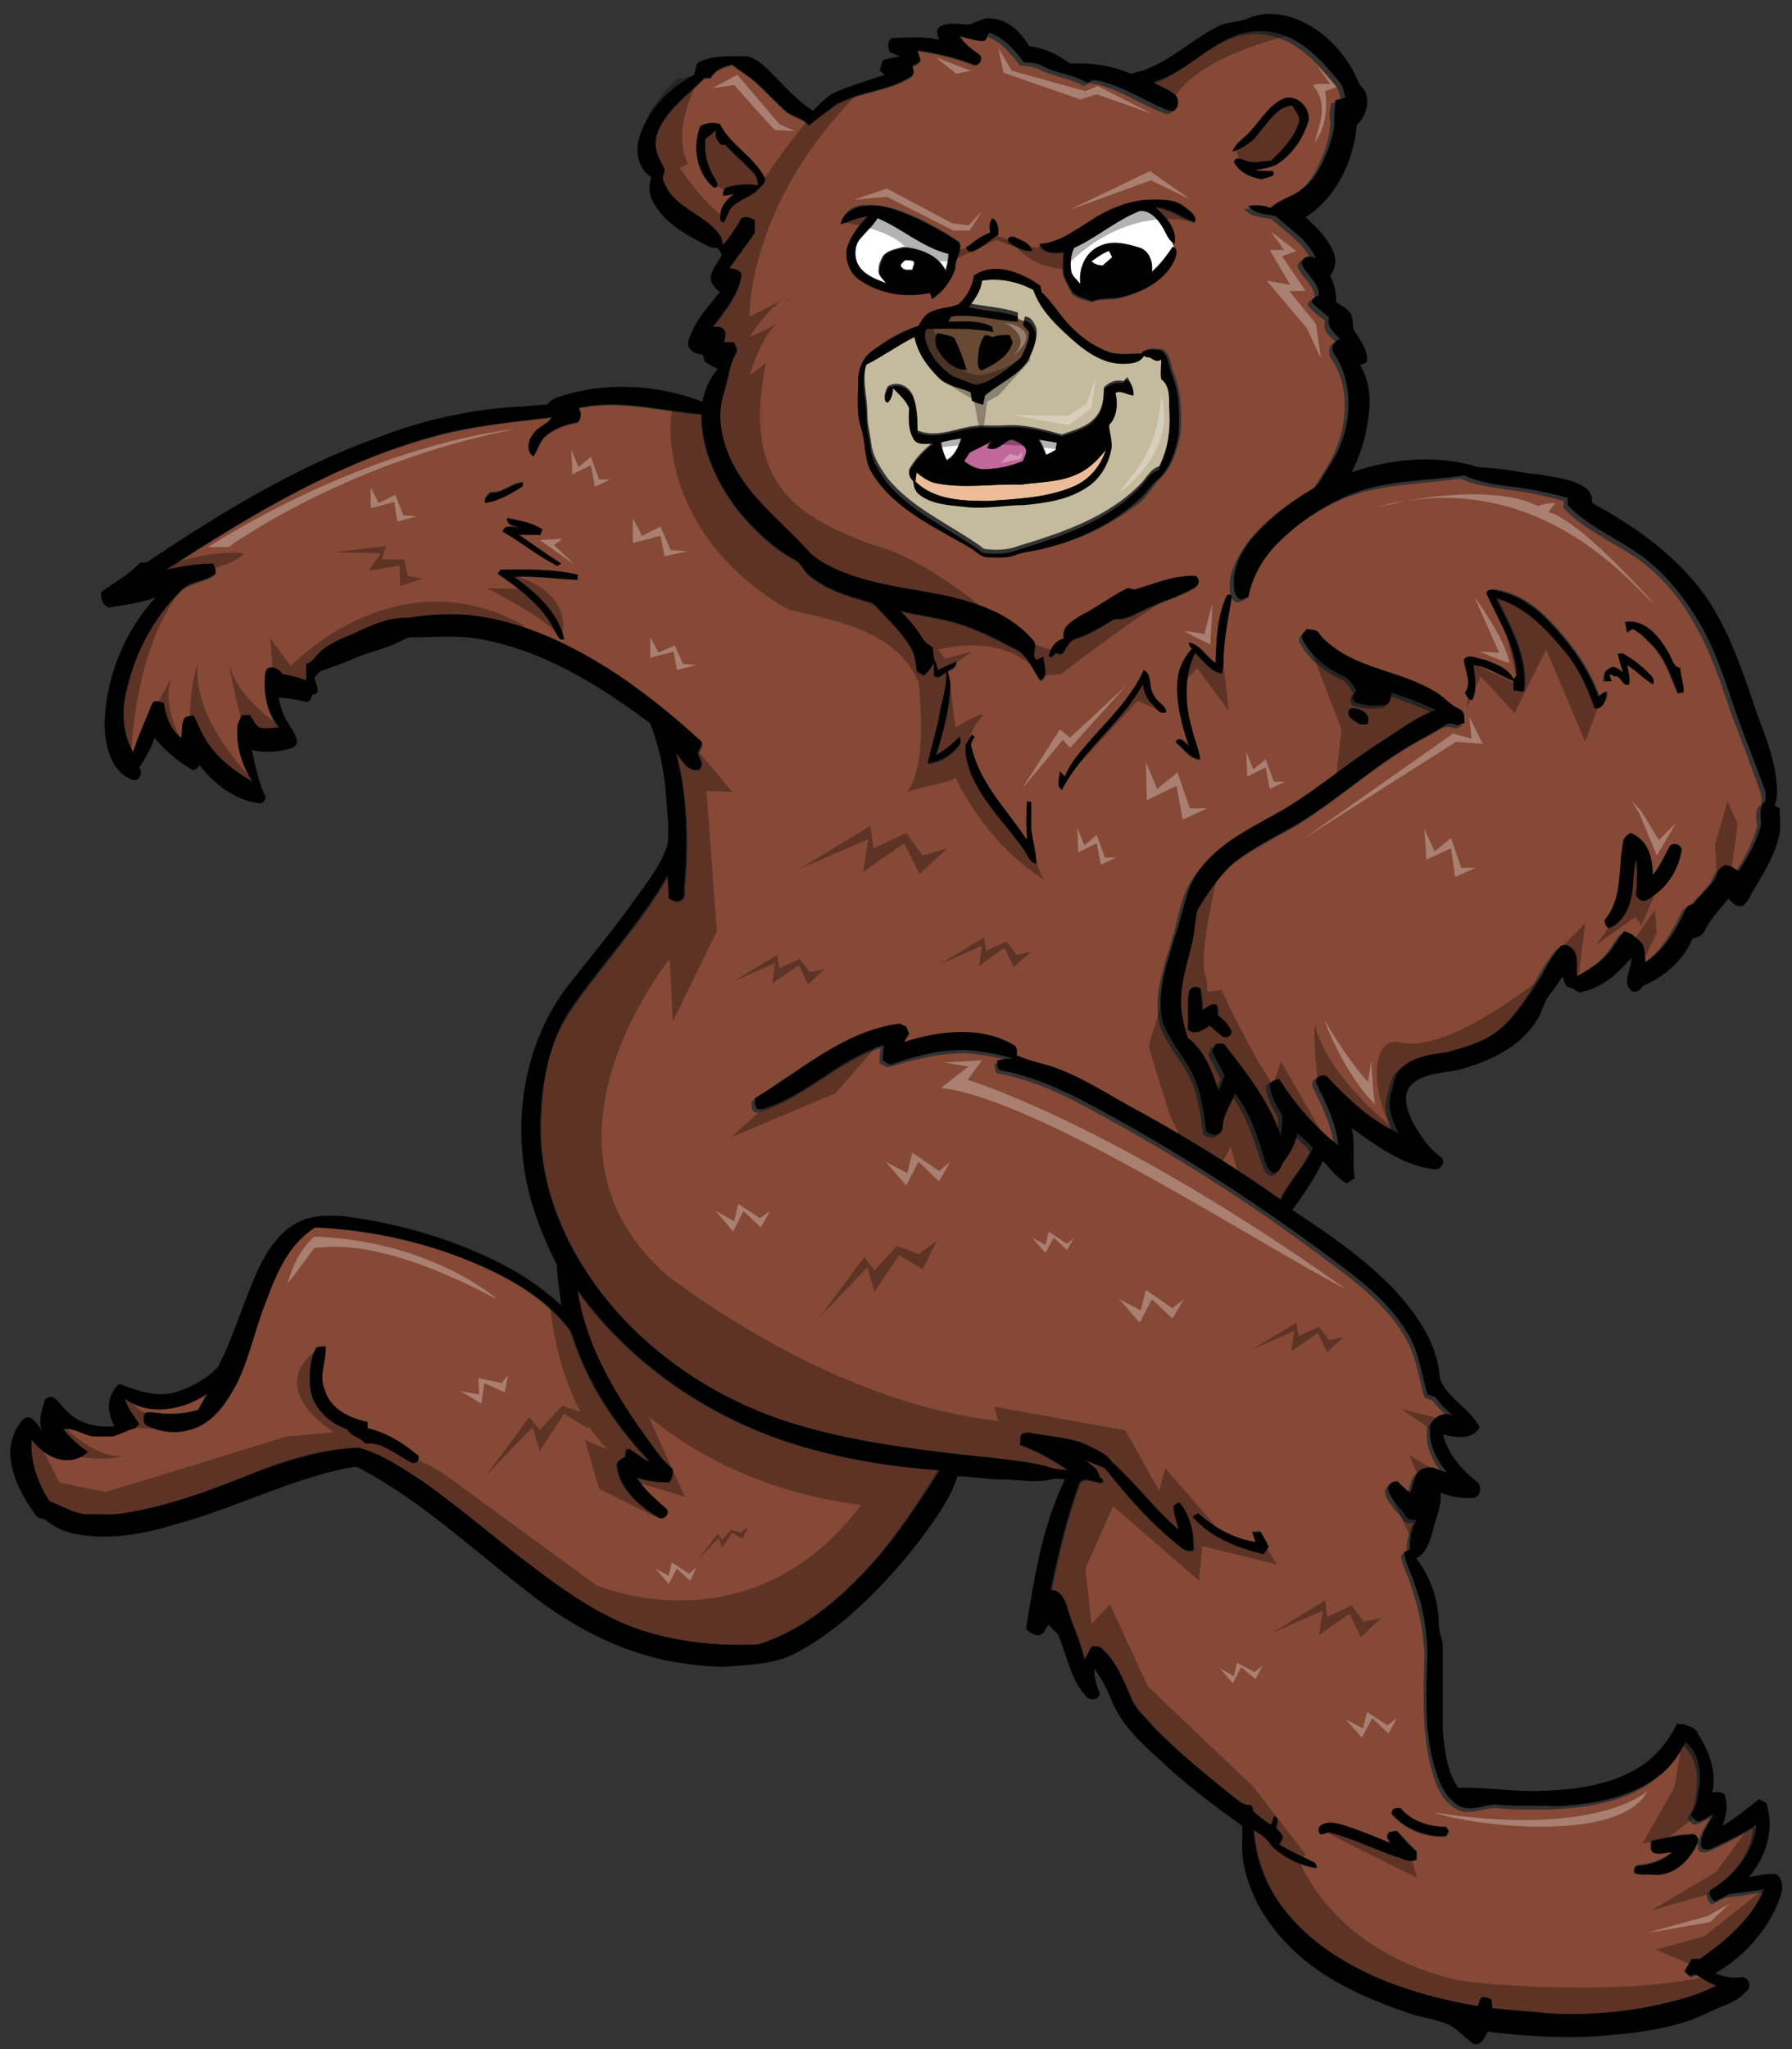 <?xml version="1.0" encoding="utf-8"?>
<!-- Generator: Adobe Illustrator 17.0.0, SVG Export Plug-In . SVG Version: 6.00 Build 0)  -->
<!DOCTYPE svg PUBLIC "-//W3C//DTD SVG 1.1//EN" "http://www.w3.org/Graphics/SVG/1.1/DTD/svg11.dtd">
<svg version="1.1" id="Layer_1" xmlns="http://www.w3.org/2000/svg" xmlns:xlink="http://www.w3.org/1999/xlink" x="0px" y="0px"
	 width="175px" height="200px" viewBox="0 0 175 200" enable-background="new 0 0 175 200" xml:space="preserve">
<rect x="0" y="0" width="175" height="200" fill="#333333" stroke="none"/>
<path id="color5" fill="#C4BB9E" d="M110,35.1c-2.4,0.2-4.4-1.5-6-3c-1.3-1.2-2.5-2.5-3.1-4.2c-1.5-0.8-3.3-1.2-5-0.9
	c-0.1,1-0.7,1.8-1.3,2.6c1.6,0.3,3.3,0.4,4.8,0.9c0,0.1,0,0.4,0,0.5c-2.2-0.1-4.3-0.8-6.5-0.5c-0.1,0.1-0.2,0.4-0.3,0.5
	c1.5,0,3-0.2,4.3,0.5c0,0.1,0.1,0.4,0.1,0.5c-2.2-0.4-4.3-0.3-6.5-0.3c-0.4,0.7,0,1.4,0.3,2c0.5,1,1.3,1.9,2.3,2.6
	c0.8,0.3,1.5,0.6,2.3,0.9c1.7-0.4,3.1-1.6,4.4-2.7c0.4-0.8,0.8-1.6,0.8-2.5c-0.2-0.3-0.8-0.6-0.5-1.1c0.6,0,0.9,0.6,1.1,1.1
	c0.2,1-0.3,1.9-0.7,2.8c-1.1,1.6-3,2.3-4.3,3.5c0,0.2,0,0.6-0.1,0.8c-0.4-0.1-0.8-0.2-1.1-0.4c0-0.3-0.1-0.5-0.1-0.8
	c-1.1-0.5-2.4-0.6-3.2-1.5c-1.1-1.1-2-2.4-2.3-3.9c-1.6,0.8-3.1,1.9-4.7,2.7c-0.6,1.7,0,3.4,0,5.1c0,1.1,0.3,2.1,0.4,3.1
	c0.2,1.3,0.9,2.3,1.6,3.3c2.4,2.9,5.9,4.4,8.9,6.5c0.2,0.1,0.4,0.4,0.7,0.4c1,0.1,2.1,0.1,3.1-0.3c4.3-1.3,8.8-2.8,12-6.1
	c0.6-0.6,0.9-1.4,1.8-1.7c0.9-1.8,1.2-3.7,1.1-5.7c-0.1-1.1,0.2-2.4-0.8-3.2c-0.1-0.6,0-1.2,0-1.9c-0.4,0.3-0.8,0-1.1-0.2
	c-0.3,0-0.6-0.1-0.7-0.3C111.6,35,110.7,35.1,110,35.1z M91.4,33.9c0-0.4-0.2-1,0.2-1.3c0.5,0.1,1.1,0.1,1.6,0.4
	c0.5,1,0.9,2.1,1.2,3.1C93.1,36.2,92,35,91.4,33.9z M96,36.1c-0.4,0.2-0.5-0.4-0.5-0.7c0-0.9,0.1-2,0.7-2.7c0.2,0,0.5,0.1,0.7,0.2
	c0.6-0.1,1.1-0.2,1.7-0.2c0.1,0.2,0.2,0.5,0.3,0.7C98.5,34.8,97.2,35.5,96,36.1z M110.7,38.4c-0.6,0-1.3-0.6-1.8-0.2
	c0.3,1,0.2,2.3-0.6,3.1c0,0.8,0.4,1.7,0.2,2.5c-0.4,1.4-1.2,2.8-2.4,3.6c-1.8,1.2-4,1.5-6.1,1.7c-1.9,0-3.8,0.3-5.6,0.2
	c-1.6-0.2-3.3-0.2-4.6-1.2c-0.4-0.3-0.6-0.8-0.6-1.3c-0.3-0.3-0.6-0.8-0.3-1.2c0.6-1,1.4-1.8,2.3-2.5c-0.6,0-1.4,0.1-1.9-0.3
	c-0.6-0.9-0.6-2-0.5-3.1c-0.2-0.8-1-1.4-1.6-2c0,0.5-0.2,1-0.5,1.4c-0.6-0.1-0.2-1,0-1.4c1-0.6,2.1,0,2.5,1c0.4,1.1,0.4,2.2,0.4,3.3
	c1.6,0.7,3.3,0,4.8-0.3c1.3-0.3,2.6-0.1,3.9-0.2c1.8-0.1,3.6,0.4,5.4,0.9c1.1-0.4,2.4-0.7,3.2-1.6c0.8-0.8,0.9-2,0.9-3
	c0.5-0.5,1.2-0.8,1.9-0.6c0.1-0.1,0.3-0.3,0.4-0.4C110.4,37.3,110.7,37.9,110.7,38.4z"/>
<path id="color4" fill="#C16799" d="M96.1,45.8c-0.7,0-1.4-0.4-1.9-0.8c0.2-0.3,0.3-0.5,0.5-0.8c0.8-0.4,1.6-0.8,2.3-1.2
	c-0.2,0.2-0.4,0.5-0.5,0.7c0.9,0.5,1.5-0.6,2.3-0.8c0.5,0.1,1.1,0.4,1.4,0.8c0.3,0.4-0.1,0.9-0.2,1.3C98.7,45.6,97.4,45.8,96.1,45.8
	z"/>
<path id="color3" fill="#EBBC97" d="M108,43.9c-0.5,1.6-1.6,2.9-3.2,3.6c-2.6,1.1-5.5,1.2-8.3,1.4c-2.5,0-5.3-0.1-7.1-1.9
	c0-0.3,0.1-0.6,0.1-0.9c0.6,0.5,1.3,1,2.1,1.1c2.7,0.5,5.4,0,8.1,0.1c2.1-0.3,4.3-0.2,6.2-1.4C106.7,45.4,107.4,44.7,108,43.9z"/>
<path id="color2" fill="#854936" d="M167.2,185.9c-0.4-0.3-0.6-0.7-0.5-1.1c2.2-1.4,4.3-3.6,4.5-6.4c-1.3,0.9-2.8,1.6-4.3,2.3
	c-0.4,0.2-1.1,0.2-1.1-0.4c0-1.1,0.8-2,1.2-2.9c-0.5,0.3-1,0.6-1.5,0.7c-0.4-0.1-0.5-0.4-0.7-0.7c0.7-0.8,0.8-2,0.9-3
	c0.1-1.5-0.2-3.1-1.4-4.1c-0.7,1.5-1.8,2.7-3.1,3.7c-2.7,1.9-6.1,2.4-9.4,2.6c-1.8,0-3.6,0.1-5.4-0.1c-1.3-0.2-2.5,0.7-3.9,0.2
	c-1.4-0.6-2.1-2-2.5-3.3c-1.2-3.8-1-7.9-0.9-11.9c-0.1-2.2-0.5-4.3-1.2-6.4c-0.3-1.1-0.9-2.1-1.1-3.3c0.1-0.1,0.4-0.2,0.6-0.3
	c-0.1-1,0.2-1.9,0.6-2.8c-0.4-0.1-0.9,0-1-0.4c-0.6-0.8-1.4-1.5-1.7-2.4c-0.2-0.6,0.3-1.1,0.9-1c0.4,0.4,0.7,0.8,1.2,1.1
	c0.3-0.8,0.3-2.2,1.5-2.4c0.7-0.3,1.4,0.3,2.1,0.4c-1.1-1.3-1.9-2.9-1.6-4.7c0.5-0.7,1.3-1.3,2.2-0.8c-0.6-0.6-1.2-1.1-1.7-1.8
	c-0.3-0.1-0.6-0.2-0.8-0.3c-0.6-2-0.8-4.1-1.9-5.9c-1.7-2.9-4.3-5-7-7c-7.9-6-16.4-11.4-25.2-16c-2.3-1.2-4.8-2.2-7.4-2.7
	c-0.5,0-0.4-0.6-0.5-1c0.5-0.1,1-0.1,1.5-0.2c-1.4-0.5-2.9-0.7-4.4-0.8c-2.5,0-4.9,0.6-7.2,1.3c-0.4,0.2-0.8-0.2-1.1-0.3
	c0-0.5,0-1,0.1-1.5c-4.4,1.4-7.6,5.1-12.1,6.3c-0.6-0.1-0.5-0.7-0.5-1.1c4.6-2.7,8.8-6.6,14.2-7.3c0.2,0.1,0.5,0.2,0.6,0.3
	c0.1,0.2,0.2,0.4,0.3,0.7c-0.2,0.3-0.3,0.6-0.5,0.8c3.4-1.1,7.5-1.6,10.7,0.3c0.4,0.1,0.3,0.6,0.3,1c1.3,0.7,2.7,0.8,4,1.3
	c2.9,1.1,5.5,2.8,8.2,4.3c4.7,2.6,9.2,5.4,13.6,8.5c0.8-1.8,2.3-3.2,3.1-5c-0.4-0.6-1-1-1.5-1.5c-0.2,0.9-0.6,1.8-1.2,2.6
	c-0.3,0.4-0.4,1.2-1.1,1.3c-0.6-0.2-0.7-0.8-0.9-1.3c-0.8-2.2-1.4-4.6-2.9-6.5c-0.4,1.1-1.2,2.1-1.2,3.4c-0.1,0.8-1.2,0.8-1.6,0.3
	c-0.2-1.5-0.4-3-0.9-4.5c-0.7-2.2-2.5-3.8-3.3-6c-0.8-2.9,0.4-5.9,1.2-8.7c0.6-1.9,0.8-4.1,2-5.8c1.7-2.6,4.6-4.2,7.3-5.7
	c3.8-2,7-4.9,10.6-7.2c1.8-1.1,3.5-2.5,5.5-3.2c-1.4-0.7-2.9-1.2-4.3-1.7c-0.1,0.4-0.1,1.1-0.6,1.2c-0.9,0.1-1.9,0.1-2.8-0.2
	c-0.5-0.3-0.4-0.9,0-1.2c-0.4-0.5-0.6-1.2-1.3-1.4c-1.6-0.8-3.1-1.9-4-3.6c-0.2-0.4,0.2-0.7,0.4-1c0.4,0.1,0.9,0,1.2,0.4
	c0.5,0.7,1.2,1.2,1.9,1.7c3,1.9,6.7,2.1,9.6,4.1c0.8,0.5,1.4,1.3,2.2,1.6c0.6,0.2,0.5,0.9,0.5,1.4c-0.2,0.1-0.5,0.2-0.7,0.2
	c-0.4-0.2-0.8-0.2-1.2,0c-1.2,0.7-2.4,1.3-3.5,2c-4.3,2.6-7.9,6.1-12.3,8.4c-1.6,0.9-3.3,1.8-4.8,3c-1.4,1.1-2.4,2.6-3.4,4.2
	c-0.4,0.6-0.4,1.3-0.5,1.9c-0.3,2.2-1.2,4.2-1.3,6.4c-0.2,1.6,0.1,3.1,0.6,4.6c1.6,1.2,2.4,3.3,3,5.2c0.2-0.5,0.4-1,0.6-1.5
	c-0.4-0.8-0.9-1.6-1.2-2.4c0.1-0.2,0.2-0.5,0.3-0.7c0.3,0,0.8-0.2,1,0.2c2.1,2.7,4.2,5.5,5.4,8.8c0-0.7,0.2-1.4,0.1-2.1
	c-0.5-0.9-1.1-1.9-1.2-3c0.2-0.4,0.5-0.5,0.9-0.5c1.5,2.5,3.5,4.7,5.8,6.5c-0.2-2.2-1.2-4.1-2.1-6c-0.3-0.7,0.7-1.3,1.1-0.6
	c2,2.2,4.2,4.2,6.9,5.4c-0.6-1.1-1.1-2.4-0.8-3.7c0.3-0.9,0.3-2,1.1-2.7c1.2-1.1,2.9-1.3,4.4-1.5c1.7-0.5,3.5-1,5-2.1
	c1.5-1.1,2.5-2.6,3.5-4.1c0.7-1.3,1.4-2.7,2.4-3.9c0.2-0.4,0.8-0.5,1.1-0.2c1,0.6,0.6,2,0.7,2.9c1-0.7,2.1-1.2,2.9-2.1
	c0.7-0.7,1.1-1.6,1.7-2.3c0.7,0,1.1,0.5,1.6,1c0.5,0.5,0.4,1.3,0.5,2c1.8-1.2,2.9-3.1,3.9-5.1c0.1-0.4,0.5-0.5,0.8-0.6
	c0.6-0.8,1.4-1.5,2-2.3c0.3-0.5,0.4-1.1,0.9-1.4c0.6-0.1,1,0.3,1.5,0.5c0.9-1.5,1.8-3,2.2-4.7c-0.1-0.7-0.3-1.6,0.4-2.1
	c0-0.4,0.1-0.8-0.1-1.2c-0.9-2.6-1.9-5.2-2.9-7.8c-0.9-2.7-1.8-5.5-3.2-8c-1.5-2.9-3.6-5.5-6.4-7.3c-2.3-1.5-4.8-2.6-6.7-4.6
	c0-0.2,0-0.5,0-0.7c-1.8-0.5-3.6-0.9-5.5-1.1c-1.6-0.3-3.2-0.4-4.6-1.1c-3.9,0.6-8,0.5-11.7,2.1c-2.4,1.1-4.6,2.6-6.5,4.5
	c-1.4,1.4-2.5,3.3-2.9,5.3c-0.3,0.1-0.5,0.2-0.8,0.2c-0.5-0.3-0.6-0.9-0.6-1.4c-0.1-1.7,0.9-3.3,1.9-4.7c1.6-1.9,3.6-3.5,5.8-4.7
	c0.3-0.2,0.6-0.4,0.7-0.7c0.7-1.1,1.4-2.1,1.9-3.3c1.2-2.8,1.4-6.4-0.4-9c-0.4-0.6-0.2-1.5,0.5-1.6c-0.6-0.5-1.4-1.1-1.1-2.1
	c-0.6-0.4-1.2-0.9-1.7-1.5c0-0.4,0.4-0.5,0.7-0.7c0-1.3-1.3-2-1.7-3.1c0.1-0.7,0.9-0.8,1.4-0.5c-0.8-1.8-2.5-2.8-3.9-4.1
	c-0.9-0.2-2.1-0.2-2.7-1c0.7-0.1,1.5-0.1,2.2,0.2c0.8-0.9,2.1-1.1,3.1-1.9c1.3-0.9,1.9-2.4,2.5-3.8c0.3-1,0.7-2,0.6-3.1
	c-0.1-0.6,0-1.1,0.1-1.7c0.3-0.1,0.7-0.2,1-0.3c-0.2-0.5-0.2-1.1-0.6-1.5c-1.3-1.6-2.7-3.2-4.6-4.2c-1.6-0.8-3.4-1-5.1-0.5
	c-3.1,1-5.3,3.8-8.5,4.7c0.7,0.5,1.6,0.7,2.2,1.3c0.6,0.5,0.3,1.7-0.6,1.5c-2.5-0.9-4.7-2.6-7.4-3c-0.2,0.1-0.5,0.3-0.6,0.3
	c-1.3-0.8-2.9-0.9-4.3-1.6c-0.6-0.3-1.2-0.4-1.9-0.4c-0.9-1.2-1.9-2.4-3.4-2.9C96.4,3.4,96.4,4,96,4c-0.8,0-1.6-0.3-2.3-0.4
	c0.5,0.8,1.2,1.2,1.9,1.8c0.5,0.3,0,1.2-0.5,1c-1.8-0.7-3.6-1.1-5.5-1.4c0.1,0.4,0.2,0.7,0.3,1c-0.2,0.3-0.5,0.5-0.8,0.5
	c0,0.4,0.2,0.9-0.2,1.1c-2.2,1.4-5,1.4-7.3,2.7c-0.9,0.7-1.8,1.3-2.6,2c-0.6-0.7-1.6-0.8-2.3-1.4c-1-0.9-1.9-1.9-2.9-2.8
	c-0.7-0.7-1.6-1.1-2.3-1.7c-0.8,0.2-1.7,0.5-2.1,1.3c-0.2,0-0.5,0-0.6,0c-1.4,1.4-3,2.6-4.1,4.3c-0.5,0.8-0.8,1.8-0.6,2.7
	c0.1,0.7,0.6,1.3,0.8,2c-0.1,0.4-0.3,0.9,0,1.3c1.1,2.5,4.1,3,5.5,5.2c0.1,0.3,0.1,0.5,0.2,0.8c0.7-0.8,1.3-1.6,1.8-2.6
	c0.5-0.2,0.9-0.1,1.3,0.2c0,0.4,0,0.8,0,1.2c-0.8,1.2-1.7,2.3-2.5,3.5c0.5,0,1.2,0,1.2,0.7c-0.3,2-1.7,3.5-2.8,5
	c0.3,0.1,0.9-0.1,1.1,0.3c0.2,0.4,0.1,0.9,0,1.2c0.3,0,0.6,0,1,0c0.1,0.3,0.4,0.6,0.2,1c-0.7,1.2-0.8,2.6-1.2,3.9
	c-0.7,2.1-0.3,4.4,0.6,6.4c1.6,3.6,4.8,6,7.4,8.8c0.9,1,2.1,1.7,3.3,2.2c3.2,1.4,6.8,1.7,10.2,2.4c3.2,0.6,6.6,1.8,8.7,4.4
	c0.6,0.5-0.2,1.3,0.3,1.9c0.2-0.1,0.5-0.2,0.7-0.3c0.1,0.7,0.6,1.9-0.3,2.3c-0.8-1.1-1.2-2.5-2.5-3.1c-1.7-0.9-3.5-1.8-5.3-2.4
	c-1.9-0.6-4-0.9-5.9-1.3c0.8,0.8,1.5,1.7,2.2,2.7c0.2,0.4,0.7,0.6,1,0.9c0,0.4,0,0.7,0.1,1.1c0.2,0.3,0.3,0.7,0.4,1.1
	c0.6-0.3,1.1-0.6,1.8-0.8c0,0.6-0.5,0.7-0.9,0.9c0.1,0.4,0.3,0.9,0.3,1.4c0,2.3-0.7,4.6-1.4,6.8c0.9-0.5,1.6-1.1,2.3-1.8
	c0,0.1,0.1,0.4,0.1,0.6c-0.7,1.1-1.9,1.9-3.2,2c0.3-1.5,0.8-2.9,1.1-4.5c0.2-1.5,0.8-2.9,0.7-4.4c-0.4,0.2-0.8,0.7-1.2,0.3
	c0-0.4,0-0.8,0-1.2c-0.3,0.4-0.6,0.9-1,1.2c-0.3-0.2-0.8-0.3-0.7-0.7c-0.1-0.7-0.2-1.5-0.6-2.1c-0.9-1.5-2.2-2.7-3.4-4
	c-0.2-0.2-0.5-0.3-0.8-0.4c-2-0.6-4.1-1.2-5.7-2.6c-0.5-0.4-0.7-1.2-1.4-1.5c-2.2-1.2-4.1-3-5.6-4.9c-2-2.6-3.6-5.9-3.5-9.3
	c-4-0.3-8-1.5-12-0.6c0.3,0.5,0.3,1-0.1,1.4c-1.2,0.2-2.3,0.6-3.2,1.4c-0.5,0.5-0.7,1.3-1.1,1.9c-0.8-0.5-0.5-1.6,0-2.2
	c0.5-0.7,1.4-0.9,1.8-1.6c-3.8,0.4-7.6,0.8-11.3,1.8c-9.6,2.5-18.1,7.7-26.4,13.1c1.5-0.3,3.1-0.6,4.6-0.6c0.1,0.4,0.5,0.8,0.1,1.1
	c-1,0.7-2.4,0.7-3.3,1.6c-2.6,2.5-4.4,5.9-5.2,9.5c-0.5,2.1-0.4,4.3,0.6,6.2c0.5-1.6,1.2-3,1.8-4.6c0.2-0.6,0.8-0.3,1.2-0.2
	c0.2,1.3,0.6,2.6,1.7,3.4c0.1-0.6,0-1.3,0.3-1.9c0.2-0.3,0.6-0.3,0.9-0.3c0.5,1,0.9,2.1,1.6,3c1.1,1.5,2.6,2.6,4.2,3.5
	c-1.1-1.6-1.6-3.5-1.5-5.5c0-0.3,0.2-0.6,0.4-1c0.2,0,0.6,0,0.8,0c0.3,0.4,0.5,0.9,0.9,1.2c0.6,0.2,1.3,0,2,0
	c-1.3-1.4-1.6-3.4-1.4-5.3c0.2-1,1.3-0.5,1.7,0.1c0.8,0.1,1.6,0.3,2.4,0.6c0-0.6,0-1.1,0-1.6c0.7-0.2,1-0.9,1.5-1.3
	c1-0.8,2.1-1.2,3.2-1.7c1.7-0.8,3.4-1.5,5.3-1.5c2.4-0.5,4.8-0.5,7.2-0.1c4.8,0.8,9.3,3.1,13.3,5.7c2.8,1.9,5.4,4,7.9,6.3
	c0.5,0.4,0,0.9-0.2,1.3c0.2,0.5,0.7,1.1,0.1,1.6c-1,0.2-1.5-1.1-2.2-1.6c1.1,4.3,1.2,8.7,0.8,13.1c0,0.5,0.1,1.2-0.5,1.3
	c-0.3,0.2-0.6-0.1-1-0.2c0-0.8-0.1-1.5-0.1-2.3c-2.6,4.6-6.3,8.5-9.3,12.8c-2.2,3-3,6.7-3.1,10.4c-0.4,5.4,1.4,10.8,4.3,15.3
	c4.4,6.8,11.4,11.9,19,14.6c5.8,2,12,2.8,18.1,3.5c2.7,0.4,5.4,0.6,8,1.1c0.7,0.3,1.4,0.4,2.1,0.4c-1.5-1-3.1-1.9-4.7-2.5
	c0-0.4-0.1-0.9,0.3-1.1c0.3,0,0.6,0,1,0c1.7,0.4,3.6,0.4,5.2,1.1c0.9,0.4,1.9,0.8,2.5,1.7c2.3,2,4.2,4.6,6.5,6.6
	c-0.2-0.8-0.4-1.5-0.5-2.3c0.2-0.2,0.5-0.5,0.7-0.2c0.9,1.3,1.3,2.9,1.2,4.5c-0.4,0.1-0.9,0-1.2-0.3c-2.8-2.2-5.2-4.9-7.4-7.7
	c-0.6-0.3-1.3-0.6-1.9-0.8c0.5,0.5,1.3,0.8,1.3,1.6c0.2,0.1,0.6,0.4,0.2,0.6c-0.7,0-2-0.8-2.2,0.3c-1.2,3.3-2,6.8-2.7,10.2
	c1,0,1.4,1,1.6,1.7c0.5,1.7,1.3,3.3,1.7,5.1c0.2-0.4,0.4-0.9,0.7-1.3c0.4,0,0.9,0,1.1,0.3c1.3,1.2,2,3,2.7,4.6
	c0.5,1.2,1.5,1.9,2.2,2.9c2.6,2.6,5.5,5,8.4,7.3c0.3,0.3,0.7,0.3,1.2,0.4c0.1,0.2,0.1,0.4,0.2,0.6c0.6,0.4,1.1,0.9,1.7,1.3
	c0.1-0.3,0.2-0.6,0.3-0.8c0.6,0,0.2,0.7,0.2,1.1c0.2,0.2,0.4,0.5,0.6,0.7c0.1,0.3-0.2,0.6-0.3,0.9c1.1,0.7,2.3,1.3,3.5,1.8
	c0,0.1,0.1,0.4,0.2,0.5c-1.6-0.2-3.2-1-4.4-2.1c-0.4-0.7-1.1-1.2-1.8-1.6c0.2,2.9,1.3,5.6,3.1,7.9c2.3,2.9,5.4,4.9,8.7,6.4
	c3.2,1.5,6.7,2.3,10.1,2.9c0-0.1,0.1-0.4,0.2-0.6c0.2-0.5,0.8-0.2,1.1-0.1c0,0.3,0,0.6,0.1,0.9c1.8,0.2,3.6,0.3,5.4,0.5
	c3.1,0.2,6.1-0.1,9.2-0.5c2.5-0.4,5-1,7.3-2.2c-0.7-0.3-1.3-0.7-2-1.1c-0.2,0.1-0.5,0.2-0.6,0.2c-0.1-0.1-0.4-0.4-0.5-0.5
	c0.2-0.4,0.5-0.8,0.7-1.2c0.2,0,0.6,0,0.8,0c2.5-1.7,4.9-3.7,6-6.6c-1.2,0.2-2.3,0.4-3.5,0.5C168.1,185.4,167.6,185.6,167.2,185.9z
	 M131.8,69.2c0.8-0.3,2.3,0.5,1.7,1.5c-0.2,0-0.5,0-0.7,0C132.3,70.3,131.3,70,131.8,69.2z M119.4,101.1c-0.4-0.3-0.8-0.7-1.2-1
	c-0.6,0.4-1.4,1-2.1,0.4c0.1-1.2-0.1-2.5,0.1-3.7c0.2-0.5,0.7-0.6,1.1-0.3c0.1,0.7,0.2,1.4,0.2,2.1c0.4-0.2,0.9-0.8,1.4-0.5
	c0.1,0.3,0.1,0.7,0.1,1c0.4,0.4,0.8,0.9,1.2,1.4C120.5,100.9,119.7,101.5,119.4,101.1z M160.9,87.8c-0.5,0.4-1.3-0.2-1.1-0.8
	c0.1-1,0.1-2.1,0-3.1c-0.4,1.3-0.2,2.8-0.6,4.1c-0.3,1.1-1,2.2-2.1,2.6c-0.3-0.2-0.4-0.5-0.4-0.8c1.8-2.1,1.3-5,1.8-7.5
	c0-0.5,0.4-0.8,0.7-1c1.7,0.6,2.2,2.4,2.2,4.1c0.7-0.8,1.1-1.8,1.6-2.7c0.3-0.5,1.1-0.4,1.3,0.2C163.9,84.9,162.6,86.7,160.9,87.8z
	 M162.9,63.8c0.3,0.5,0.4,1.3,1.1,1.4c0,0.8,0.4,1.6,0.3,2.4c-0.1,0-0.4,0-0.5,0.1c-0.7-1.6-1.2-3.3-2.4-4.6c-0.6-0.6-1.2-1.3-2-1.7
	c-0.1,0.1-0.4,0.3-0.5,0.4c-0.1-0.3-0.1-0.7-0.2-1C160.7,60.4,162.1,62.2,162.9,63.8z M157.1,65.3c0.5-0.5,1,0.1,1.4,0.3
	c-0.2-0.6-0.4-1.2-0.5-1.8c0.1,0,0.4,0,0.5,0c0.9,0.5,1.7,1.1,2.4,1.8c0.3,0.3,0.8,0.7,0.5,1.2c-0.9-0.6-1.6-1.3-2.5-1.9
	c0.1,0.6,0.3,1.2,0.2,1.9c-0.7,0.3-0.8-1-1.5-0.8c-0.1-0.1-0.3-0.2-0.4-0.2c0,0.2,0.1,0.5,0.1,0.7c-0.2,0-0.6,0-0.8,0
	C156.6,66,156.6,65.5,157.1,65.3z M146,57.5c2.1,0.3,4,1.6,5.4,3.1c2,2.1,3.8,4.5,4.8,7.3c0.1-0.1,0.4-0.3,0.5-0.4l0.3,0
	c0,0.6-0.4,1.8-1.2,1.5c-0.7-2.2-1.8-4.3-3.3-6c-1.7-2-3.7-4-6.3-4.7c1.4,2.9,3.1,5.8,2.7,9.1c-0.3,0-0.7-0.1-1-0.1
	c0-0.4,0-0.7,0-1.1c0.1-0.1,0.2-0.3,0.3-0.3c-0.1-2.9-1.8-5.3-2.9-7.9C145,57.6,145.7,57.5,146,57.5z M144.9,64.4
	c1.1,0.4,2.5,0.9,2.9,2.1c-1.3-0.5-2.5-1.4-4-1.6c0.1,1.1,0.4,2.3-0.1,3.4c-0.4,0.1-0.5-0.4-0.7-0.7c0.8-0.9,0-2.2-0.1-3.2
	C143.5,63.9,144.3,64.3,144.9,64.4z M122.2,12.7c1-1.1,1.8-2.5,3.2-3.1c1.3-0.4,2.5,0.9,2.4,2.1c-0.5,1.8-1.6,3.4-3.2,4.4
	c-0.7,0.3-1.4,0.4-2.1,0.5c0.6,0.1,1.2,0.1,1.8,0.1c0.4,0.6-0.7,0.6-1.1,0.8c-1.1-0.2-2.2-0.7-2.7-1.7c0.2-0.6,0.8-0.2,1.2-0.1
	c0.8,0.3,1.6,0,2.4,0c1.1-1,2.2-2.2,2.7-3.6c0.3-0.7-0.3-1.2-0.6-1.8c-1.5,0.1-2.3,1.6-3.2,2.6c-0.7,0.9-1.6,1.6-2.7,1.9
	C120.7,13.8,121.6,13.4,122.2,12.7z M74.2,18.2c-0.7,0.9-1.9,1.1-2.7,1.9c-0.4,0.4-0.5,1-0.8,1.5c-0.6,0-0.3-0.7-0.3-1.1
	c0.2-0.7,0.8-1.3,1.4-1.7c-0.4,0.1-0.8,0.2-1.2,0.2c0-0.4,0.1-0.7,0.5-0.8C72,18,73,17.9,74,18.1c0-0.4-0.1-0.9-0.4-1.2
	c-0.9-1-1.9-1.8-2.8-2.8c-0.5,0.2-0.7-0.4-0.9-0.7c0-0.2,0-0.5,0-0.7c-0.3,0.3-0.6,0.6-1,0.8c-0.2,1.4,0.2,2.8,0.9,3.9
	c0.2,0.3,0.5,1-0.1,0.9c-1.7-1.4-2.1-4-1.3-6c0.6-0.3,1.2-0.4,1.9-0.2c0.9,2.1,3.2,3.1,4.3,5.1C74.9,17.6,74.5,18,74.2,18.2z
	 M112.6,68.8c-0.6-0.5-0.9-1.3-1-2c-2.1,3.8-5.9,6.4-7.9,10.3c-0.6-0.4-0.2-1.2-0.2-1.8c0.2,0.2,0.4,0.4,0.5,0.5
	c0.5-1.4,1.6-2.5,2.6-3.7c1.9-2.1,3.9-4.1,5.1-6.7c0.9,0.5,0.4,1.7,1,2.5c0.3,0.6,1.1,0.9,1.2,1.5C113.4,69.7,113,69.1,112.6,68.8z
	 M118.7,64.8c0.1-2,0.1-4.1,0.9-6.1c0.1-0.3,0.3-0.9,0.7-0.4c-0.3,1.8-0.7,3.7-0.8,5.6c0,0.6,0,1.3-0.2,1.9c-1.1-0.2-1.8-1.3-2.6-2
	c-1.1,2.3-1,5-0.3,7.4c0.2,1,0.7,2,0.8,3c-1.1-0.1-1.6-1.1-2.4-1.7c0.4-0.6,0.9,0,1.3,0.4c-0.7-2.1-1.3-4.3-1.1-6.5
	c0.1-1.1,0.6-2.1,1.4-3c0-0.1-0.1-0.4-0.2-0.6C117.2,62.9,117.8,64.1,118.7,64.8z M116.7,57.4c-1.3,0.8-2.7,1.2-4.1,1.8
	c-1.3,0.5-2.4,1.4-3.8,1.3c-1.3,0.8-2.6,1.6-4,2c-0.5,0.3-0.7,1-1.1,1.4c-0.1,0-0.4,0-0.6-0.1c-0.1,0.1-0.3,0.3-0.4,0.4l-0.3-0.1
	c0.2-0.8,0.7-1.5,1.5-1.7c-0.3-1.1,0.8-1.7,1.6-2.2c1.6-0.8,3-1.9,4.6-2.7c0.3,0,0.6,0.2,0.8,0.1c1.9-0.7,3.7-1.5,5.8-1.4
	C117.2,56.3,117.1,57.1,116.7,57.4z M106.3,21.7c1.6-1.1,3.4-1.9,5.4-2.1c1.3-0.1,2.8-0.2,3.9,0.7c0.5,0.4,1.2,0.8,1,1.5
	c-1.3-0.5-2.5-1.4-3.9-1.5c1.1,0.9,2.2,2.1,1.9,3.6c-0.6-0.3-0.7-1-1.1-1.5c-0.5-0.8-1.3-1.7-2.3-1.7c-2.3,0.9-4.1,2.6-6.4,3.6
	c-0.3,0.7-0.4,1.4-0.3,2.1c0,0.6,0.6,1,0.9,1.4c-0.2-1.4,0.5-3.1,1.9-3.7c1.3-0.6,2.7-0.2,4,0.2c0.9,0.3,1.2,1.4,1.1,2.3
	c0.8-0.7,1.4-1.5,2-2.4c0.7,0.1,0.3,1,0.1,1.5c-1,1.9-3.1,2.9-5.1,3.4c-0.9,0.3-1.9,0-2.8,0.4c-0.7-0.2-1.4-0.3-1.9-0.8
	c-0.3-0.6-0.7-1.2-0.9-1.8c-0.1-0.7,0-1.5,0-2.2c-0.9,0.1-1.9,0.1-2.4-0.7C103.3,23.8,104.8,22.6,106.3,21.7z M99.2,23.2
	c0.6,0.3,1.4,0.5,1.6,1.3c-0.9,0.1-1.6-0.3-2.3-0.8C98.3,23.1,98.9,23,99.2,23.2z M94.6,24c0.6-0.5,1.3-1,2.1-1.3
	c-0.1-0.5-0.1-1,0.2-1.4c0.6,0.3,0.6,1,0.6,1.6c-0.8,0.5-1.5,1.2-2.4,1.6C94.7,24.8,94,24.1,94.6,24z M82.7,24.2
	c0.3-1.2,1.2-2.3,2.1-3.2c-1,0.1-1.8,0.5-2.7,0.8c0.2-1.1,1.4-1.9,2.5-1.8c1.8-0.1,3.5,0.6,5.1,1.3c1.4,0.7,2.7,1.4,4,2.3
	c0.3,0.9-0.4,1.6-0.4,2.5c-0.4,1.2-1.2,2.3-2.3,3c-0.1-0.1-0.2-0.4-0.2-0.6c-2.3,0.6-4.9,0.1-6.8-1.3C83,26.6,82.5,25.3,82.7,24.2z
	 M102.1,53.5c-1,0.3-2,0.3-3,0.7c-0.8,0.3-1.7,0.2-2.6,0.2c-0.7,0-1.2-0.6-1.7-0.9c-3.4-2-7.3-3.7-9.5-7.1c-1-1.4-0.7-3.1-1.2-4.6
	c-0.5-1.5-0.3-3.1-0.3-4.6c0-1.1,0.4-2.2,1.3-2.9c1.4-1.1,2.9-2,4.6-2.5c0.3-0.5,0.6-1.1,1.1-1.3c0.9-0.5,1.9-0.4,2.8-0.8
	c0.8-0.7,1.4-1.8,1.5-2.8c2-1.4,4.7-0.3,6.5,1c0,0.1,0.1,0.4,0.1,0.6c1.2,1.1,1.9,2.5,3.1,3.6c1,1,2.2,1.8,3.6,2.3
	c1.1,0.3,2.3,0.1,3.4,0.1c0,0-0.1-0.1-0.1-0.2c0.5-0.4,1.3-0.3,1.9-0.2c0.8,0.6,0.7,1.6,1.1,2.5c0.7,1.8,0.7,3.8,0.6,5.7
	c-0.3,1.6-0.8,3.2-1.9,4.3c-0.7,0.7-1.2,1.6-1.9,2.3C108.9,51,105.6,52.7,102.1,53.5z M94.3,72.7c0.2-0.3,0.4-0.7,0.6-1
	c0.1,0.1,0.2,0.2,0.3,0.2c-0.2,0.3-0.5,0.7-0.3,1.1c0.8,3.5,3.5,6.1,5.4,9c-0.1-1.3-0.1-2.5,0-3.8c0.1,0,0.3,0.1,0.4,0.1
	c0,0.8,0,1.6,0,2.5c0.1,1.2,0.5,2.3,0.5,3.5c-0.6-0.1-0.8-0.7-1.1-1.2c-1.7-2.6-4.1-4.8-5.2-7.7C94.5,74.6,94.3,73.7,94.3,72.7z
	 M53,51.7c-0.1,0.1-0.2,0.3-0.2,0.5c-0.7,0-1.4,0-2.1,0c1.4,1,2.7,1.9,4.1,2.8c-0.2,0.1-0.4,0.4-0.6,0.1c-1.8-0.9-3.3-2.2-5.1-3.2
	c0.1-0.8,1.2-0.4,1.7-0.4c-0.5-0.2-1.3-0.3-1.3-1C50.7,50.8,52,51,53,51.7z M47.9,48c1.2,0.1,2-0.9,3.2-1c0,0.1,0,0.3,0,0.4
	c-1.1,0.7-2.3,1.4-3.6,1.6C47.2,48.6,47.6,48.3,47.9,48z M56.4,56.6c-2.1-0.1-4.1-0.4-6.2-0.3c2.1,1.5,4.3,3.4,4.9,6.1l-0.4,0
	c-0.4-0.5-0.7-1.2-1-1.7c-1.3-2-3.2-3.4-5.1-4.7c0.1-0.1,0.2-0.3,0.3-0.4c2.5,0,5.1-0.1,7.6,0.5C56.4,56.2,56.4,56.5,56.4,56.6z
	 M123.4,151.7c-2.5-0.6-5.1-1.6-6.9-3.6l0.1-0.2c0.1,0,0.3-0.1,0.4-0.2c1.6,1.4,3.5,2.5,5.6,2.8c-0.1-0.3-0.2-0.6-0.3-1
	c0.2,0,0.6-0.1,0.7-0.1c0.3,0.5,0.6,1,0.8,1.5C123.8,151.3,123.6,151.5,123.4,151.7z M136.6,181.3c-2.2-0.7-4.3-1.8-6.6-2.4
	c-0.4-0.2-0.8,0.3-1.1,0.1c-0.2-0.3-0.2-0.7,0.2-0.9c0.7-0.4,1.6-0.1,2.3,0.1c1.5,0.5,3,1.1,4.4,1.7c-0.2-0.3-0.6-0.7-0.1-1.1
	c0.2,0,0.5-0.1,0.7-0.1c0.7,0.6,1.3,1.4,2,2c0,0.2,0,0.6,0,0.8C137.8,181.8,137.2,181.5,136.6,181.3z M141.2,179.3
	c-2,0.1-4-0.7-5.3-2.2c0-0.5,0.4-0.6,0.9-0.5c1.1,1.2,2.8,1.7,4.4,1.8c0.1,0.1,0.2,0.3,0.3,0.4C141.5,178.9,141.3,179.2,141.2,179.3
	z M161.6,182.9c-0.6-0.1-1.4,0.1-2-0.2c-0.1-0.4,0.1-0.7,0.5-0.7c1.2-0.1,2.3-0.5,3.2-1.3c-0.6,0-1.3,0.3-1.9,0
	c-0.3-0.3-0.2-0.8-0.1-1.1c1.2-0.2,2.4-0.6,3.7-0.6c0.6-0.1,1.1,0.5,0.7,1.1C165,181.6,163.5,183.1,161.6,182.9z M56.3,125.9
	c0.9,6,4.3,11.2,7.9,16c0.4,0.6,0.9,1.1,1.4,1.5c0,0.5-0.1,0.9-0.4,1.3c-1.1,0-2.1-0.1-3.1-0.5c0.7,1.2,1.8,2,2.8,3
	c0.6,0.4-0.1,1.3-0.7,0.9c-1.8-1.1-3.7-2.7-4-4.9c-0.2-0.5,0.4-0.8,0.8-1c0-0.3,0-1.1,0.5-0.7c0.6,0.4,1.2,0.9,1.9,1.2
	c-3-3.2-5.6-6.9-7.1-11c-0.3-0.6-0.4-1.3-0.8-2c-2.5-3.2-6.2-5.2-9.9-6.7c-4.7-1.9-9.8-2.9-14.9-3.2c-2.6,1.6-3.7,4.5-4.8,7.2
	c-1.1,2.7-1.6,5.5-2.9,8.1c-0.8,1.5-1.8,3.1-3.4,4c-1.6,0.9-3.7,0.9-5.4,0c-0.3-0.2-0.2-0.7-0.2-1c0.3-0.5,0.8-0.2,1.2-0.2
	c1.4,0.2,2.8,0.1,4.1-0.3c0.3-0.5,0.6-1.1,0.9-1.6c-2.3,1.6-5.7,2.3-8.1,0.5c0.2,1,0.9,1.7,1.4,2.5c-0.1,0.1-0.3,0.3-0.4,0.4
	c-0.8,0.1-1.4,0.6-2.2,0.8c-0.6,0-1.2,0-1.8,0c-1-0.1-1.9-0.9-3-0.7c0.7,0.8,1.5,1.5,2.4,2.2c-0.6,0.6-1.4,0.9-2.3,0.8
	c-1.3-0.1-2.4-1-3.2-2c-0.2,2.1,0.6,4.2,1.7,6c1.4,0.4,2.6,1.4,4.1,1.3c1.1,0,2.2,0.1,3.2-0.1c4.5-0.7,8.7-2.3,12.9-4
	c3.2-1.3,6.6-2.3,10-2.4c2.3,0.6,4.4,2,6.3,3.3c3.7,2.6,7.1,5.5,10.7,8.3c3.2,2.5,6.7,4.9,10.6,6.2c3.7,1.2,7.6,1.6,11.5,1.4
	c3.8-1.2,7.1-3.7,9.8-6.5c3.1-3.1,5.5-6.8,7.8-10.5c-4.4-0.3-8.8-1-13-2.2C69.8,138.8,61.6,133.4,56.3,125.9z M40.3,142.8
	c-1.5-0.7-2.9-2.1-4.6-1.9c-0.5-0.6-1.4-0.7-1.8-1.4c-1.8-0.6-3.3-2.1-3.6-3.9c-0.1-1.3-0.1-2.7,0.5-3.9c0.1-0.4,0.7-0.2,1-0.3
	c0.1,1.4-0.7,2.8-0.1,4.2c0.5,1.9,2.4,2.8,4.2,3.2c0,0.2,0,0.5,0,0.6c1.7,0.4,3.3,1.3,4.7,2.5C41.1,142,40.9,142.9,40.3,142.8z"/>
<path id="fill" fill="#FFFFFF" d="M107.8,25.9c-0.4,0-0.8-0.1-1.1-0.4c0.5-0.5,1-0.8,1.6-1c0.1,0.2,0.2,0.4,0.3,0.6
	C108.4,25.4,108.1,25.6,107.8,25.9z M86.5,27.6c-0.3-0.4-0.8-0.7-0.7-1.3c0-0.5,0.2-0.9,0.4-1.3c0.5-0.6,1.3-0.7,2-0.9
	c1.6,0.1,3.4,0.8,4.1,2.3c0.2-0.6,0.3-1.1,0.3-1.7c-2.6-0.6-4.5-2.6-7-3.5c-0.4,0.7-1.1,1.3-1.6,1.9c-0.5,0.7-0.6,1.6-0.4,2.4
	C84.1,26.7,85.4,27.2,86.5,27.6z M89.2,25.4c0.2,0.3-0.1,0.6-0.1,0.9c-0.3,0-0.8,0.1-1-0.2c-0.4-0.3,0.1-0.6,0.3-0.8
	C88.6,25.4,89,25.4,89.2,25.4z M92.4,44.9c-0.3-0.6-0.5-1.2-0.6-1.8c0.7-0.1,1.4-0.2,2.1-0.4C93.6,43.6,93.2,44.5,92.4,44.9z
	 M102.2,44.4c-0.2-0.5-0.4-1-0.7-1.5c0.6,0.1,1.1,0.2,1.7,0.3c0,0.2-0.1,0.5-0.1,0.7C102.8,44.1,102.5,44.2,102.2,44.4z M111.6,20.1
	c2.4,0.6,3.1,4.4,3.1,4.4c-2.9,5.3-8.9,3.9-8.9,3.9c-2.8-1.6-1.1-4.9-1.1-4.9L111.6,20.1z"/>
<path id="color1" fill="#684933" d="M98,36.4c-2.5,1.8-4.8,1.4-7.1-1.7c-2.3-3.1-0.1-4.3,3.1-4.6c3.2-0.3,6.5,1.5,6.5,1.5
	C101.7,33.1,100.6,34.6,98,36.4z"/>
<path id="outline" d="M173.1,182.9c-0.8,0-1.5,0.2-2.3,0.3c1.7-2,2.5-4.7,1.7-7.2c-0.2-0.1-0.5-0.3-0.7-0.4
	c-1.2,0.9-2.3,1.9-3.6,2.6c0.4-1,0.6-2.1,0.2-3.1c-0.4-0.2-0.8-0.3-1.2-0.1c0.5-2-0.3-4.1-1.4-5.8c-0.2-0.6-0.9-0.7-1.4-0.9
	c-0.2,0-0.5,0-0.6-0.1c-0.7,1.4-1.7,2.8-3,3.8c-3,2.2-6.8,2.7-10.4,2.8c-2.7,0.1-5.3-0.4-8-0.3c-1.1-1.6-1.3-3.6-1.5-5.5
	c0-2.8,0-5.5,0-8.3c0-0.7-0.4-1.4-0.4-2.2c0-2.3-0.8-4.6-2.2-6.4c1-0.5,1.3-1.6,1.6-2.6c0.3-1.3,0.9-2.5,0.8-3.8
	c1,0.4,2.1,0.6,3.2,0.5c0.7-0.1,0.9-1.2,0.3-1.6c-1.5-1.2-2.8-2.7-3.3-4.6c1.2,0.3,2.9,0.6,3.6-0.7c-1-1.9-3.2-2.8-3.9-4.8
	c-0.2-3.4-2.3-6.3-4.5-8.7c-2.9-3-6.4-5.4-9.9-7.7c1.1-1.5,2.2-3.1,3-4.8c0.7,0.8,1.4,1.7,2.3,2.2c0.3-0.2,0.5-0.3,0.8-0.5
	c-0.3-1.6,0.1-3.3-0.3-4.9c2.4,1.7,4.9,3.6,7.9,4c0.7,0.2,1.3-0.5,0.9-1.1c-1.3-0.9-2.2-2.3-2.9-3.6c-0.5-1.1-1-2.5-0.1-3.5
	c1.3-1.3,3.4-1.1,5.1-1.6c2.7-0.8,5.5-2.1,7.1-4.6c0.6-0.8,0.7-1.9,1.4-2.7c0.4-0.5,0.8-1.1,1.2-1.7c0.1,0.3,0.2,0.7,0.4,1
	c0.1,0,0.4,0.1,0.6,0.2c0.3,0.1,0.5,0.5,0.9,0.3c2-0.4,3.5-1.8,4.8-3.3c0.1,1-0.9,2.2-0.1,3.1c0.5,0.5,1,0,1.3-0.4
	c2.1-0.9,3.9-2.5,4.8-4.6c0.5-0.1,1-0.3,1.2-0.8c0.6-1.2,1.5-2.1,2.3-3.1c0.4,0.4,0.8,0.9,1.4,0.7c0.4-0.3,0.7-0.8,0.9-1.3
	c1.1-1.8,2.3-3.7,2.7-5.8c0.1-0.8,0-1.6,0-2.4c-0.1-0.1-0.4-0.2-0.5-0.3c0.4-0.9,0.2-2,0.1-3c-0.3-2.1-1.1-4-1.8-5.9
	c-1.3-3.8-2.5-7.6-4.7-11c-2.8-4.2-7-7.2-11.4-9.6c0-0.6-0.2-1.2-0.7-1.5c-1.3-0.9-3-1-4.5-1.3c-1.5-0.1-3-0.5-4.6-0.6
	c-0.7-0.1-1.3,0-2-0.3c-3.8-1-8-0.6-11.7,0.7c0.8-1.6,1.4-3.4,1.6-5.2c0.3-1.8,0.2-3.7-0.8-5.3c0.3,0,0.5-0.2,0.7-0.3
	c0.1-1.1-0.6-2-1.1-2.8c-0.5-0.6-0.1-1.5-0.6-2c-0.3-0.5-0.9-0.7-1.3-1c0-0.9-0.2-1.8-0.6-2.6c0.5-0.6,0.6-1.4,0.4-2.1
	c-0.5-1.4-1.7-2.6-2.8-3.6c3-1.9,4.7-5.5,5-9c1-0.9,1.5-2.8,0.4-3.8c-0.4-0.6-0.6-1.3-1-1.9c-1.2-2-3-3.7-5.2-4.6
	c-1.5-0.6-3.3-0.8-4.8-0.1c-1,0.4-2.2,0.3-3.2,0.9c-2.8,1.5-5.1,3.9-8.3,4.5c-1.8-0.8-3.9-1.1-5.9-1c-1.2-0.9-2.5-1.5-4-1.7
	c-0.8-1.4-2.1-2.6-3.7-2.7c-0.8-0.1-1.5,0.4-2.2,0.6c-0.9,0-1.9-0.3-2.8,0.2c-0.5,0.3-0.2,0.9-0.1,1.3c-1.5-0.4-3-0.2-4.5-0.2
	c-0.6,0.2-0.5,0.9-0.3,1.4c0.3,0.1,0.7,0.3,1,0.4c-0.6,0.1-1.2,0.2-1.7,0.4c-0.1,0.3-0.2,0.7-0.3,1c0.2,0.1,0.4,0.3,0.5,0.4
	c-1.5,0.5-3.1,1-4.6,1.6c-1,0.4-1.7,1.2-2.4,1.9c-1.8-1.1-3.2-2.9-4.7-4.3c-0.6-0.5-1.3-1.1-2.2-1c-1.4,0-3-0.1-4.3,0.6
	c-0.3,0.3-0.3,0.8-0.4,1.2c-2.3,1.2-4.3,3.2-5.2,5.6c-0.6,1.5-0.5,3.4,1,4.4c-0.3,0.9-0.2,1.9,0.3,2.6c1.1,2,3.3,3.1,5.2,4.1
	c0.3,0.2,0.7,0.2,1,0.2c0.1,0.2,0.3,0.4,0.4,0.7c-0.4,0.7-1,1.4-1.1,2.2c0,0.6,0.5,1.1,0.9,1.4c-1.2,1.5-2.6,3-3.1,4.9
	c-0.1,0.8,0.8,1.2,1.4,1.2c0.1,0.2,0.2,0.5,0.2,0.7c0.4,0.2,0.8,0.5,1.3,0.7c-0.8,0.9-1.3,2.1-1.5,3.2c-4.5-1.7-9.6-2-14.2-0.4
	c-0.4,0.1-0.7,0.4-1,0.7c-1,0-2,0.2-3,0.2c-4.6,0.3-9.1,1.3-13.5,3c-8.1,2.9-15.4,7.4-22.6,12.2c-0.1,0-0.4,0-0.6,0
	c-1.1,1.2-2.5,1.9-3.8,2.9c-0.1,0.6,0.1,1.3,0.8,1.5c1.5-0.3,3-0.4,4.5-1c-3.1,3.4-4.9,7.9-5,12.5c0.1,2,0.6,4.5,2.7,5.3
	c0.7,0.3,1.1-0.7,0.7-1.2c0.6-0.9,1.2-1.9,1.5-2.9c1,1.3,2.3,2.3,3.6,3.1c0.4,0.2,0.6-0.2,0.8-0.4c1.4,1.8,3.4,3.4,5.8,3.7
	c0.5,0.1,0.8-0.6,0.5-0.9c-0.6-1.4-0.9-2.8-1.2-4.3c1.2,0.3,2.5,0.2,3.6-0.1c0.3-0.1,0.7-0.2,0.8-0.6c0-0.8-0.6-1.4-0.9-2
	c-0.5-0.7-0.7-1.6-0.9-2.4c0.9,0,1.8,0.2,2.7,0.4c0.4,0,0.5-0.4,0.6-0.7c1,0,0.3-1.1,0.2-1.7c0.2-0.2,0.4-0.4,0.6-0.6
	c1.1-0.4,2.1-0.7,3.2-1.2c1.6-0.7,3.3-1,4.8-1.8c0.3-0.2,0.6-0.3,1-0.3c2,0,4.1-0.2,6.1,0.1c6.4,1,12,4.5,17.1,8.3
	c0.8,2.1,1.3,4.3,1.5,6.5c0.1,1.8,0.4,3.5,0.2,5.3c-0.6,2-2,3.7-3.2,5.4c-2.2,3.1-4.6,5.9-6.9,8.9c-3.6,5-4.8,11.4-3.9,17.4
	c0.5,3.3,1.7,6.4,3.2,9.4c0,1.3,0.3,2.6,0.4,3.9c-1.5-1.4-3.2-2.6-5-3.6c-4.6-2.5-9.7-4.1-14.9-4.9c-1.7-0.3-3.5-0.4-5.1,0.1
	c-2.2,0.8-3.5,2.7-4.5,4.7c-1.5,3.2-2.4,6.6-4,9.7c-1.1,1.2-2.6,2-4.2,2.5c-1.7,0.5-3.5-0.1-5.1-0.7c-0.5-0.3-0.8,0.3-1,0.7
	c-0.6,1-0.4,2.3,0.2,3.3c-1.8,0.2-3.7-0.3-4.9-1.7c-0.5-0.5-1.1-1.7-1.9-0.9c-0.3,1-0.7,2-0.3,3.1c-0.3-0.5-0.6-1-1.1-1.3
	c-0.3-0.2-0.6,0-0.8,0.2c-0.8,0.9-1.2,2.1-1.2,3.3c0.1,2.2,1.2,4.2,2.5,6c0.2,0.3,0.5,0.3,0.9,0.4c0.8,0.7,1.8,1.2,2.9,1.4
	c3.4,0.7,6.9,0,10.1-1c5.5-1.5,10.7-4.2,16.4-5.4c0.4,0,0.8-0.2,1.1-0.1c6.2,3.2,11.3,8.1,16.8,12.3c3.4,2.7,7.3,4.9,11.5,6.1
	c2.4,0.7,4.9,1,7.4,1.1c2.2-0.2,4.5-0.2,6.6-1.1c1.9-0.9,3.7-2.2,5.3-3.5c3.5-3,6.6-6.5,9.2-10.4c0.7-1.1,1.4-2.3,1.8-3.6
	c1.4,0,2.9,0.3,4.3,0.3c1.5,0,2.9,0.3,4.4,0.1c0.6-0.2,1.2-0.2,1.8-0.1c-2.2,4.5-3,9.6-3.8,14.6c0.4,0.3,0.8,0.7,1.3,0.6
	c0.5-0.1,0.6-0.7,0.9-1c0.3,0.3,0.6,0.6,0.9,0.9c0.9,2,1.2,4.3,2.7,6c0.3,0.5,1.3,0.5,1.4-0.2c-0.3-0.8-0.6-1.6-0.5-2.4
	c0.7,1,1.3,2.1,1.7,3.2c1,2.3,2.8,4,4.6,5.6c2.5,2.4,5.3,4.5,8.1,6.5c0.1,1.1-0.1,2.3,0.1,3.4c0.7,4.4,3.7,8.2,7.3,10.7
	c2.9,2,6.2,3.3,9.5,4.4c0.9,0.2,1.8,0.4,2.7,0.7c1.2,0.3,2,1.4,3,2.1c0.8,0.2,1.1-0.7,1.4-1.2c3.2,0.4,6.5,0.6,9.7,0.5
	c3.3-0.2,6.6-0.5,9.7-1.5c1.3-0.4,2.5-1.1,3.8-1.6c0.8-0.3,1.6-0.8,2.2-1.5c0.4-0.5-0.1-1.4-0.8-1.2c-0.8,0.1-1.7-0.1-2.4-0.4
	c3-1.7,5.5-4.6,6.5-7.9C174.2,183.6,173.7,182.8,173.1,182.9z M83.9,154c-2.7,2.8-6,5.3-9.8,6.5c-3.9,0.2-7.8-0.2-11.5-1.4
	c-3.9-1.3-7.3-3.7-10.6-6.2c-3.6-2.7-7-5.7-10.7-8.3c-2-1.3-4-2.7-6.3-3.3c-3.5,0.2-6.8,1.2-10,2.4c-4.2,1.7-8.5,3.3-12.9,4
	c-1.1,0.2-2.2,0.1-3.2,0.1c-1.5,0.1-2.8-0.8-4.1-1.3c-1.1-1.8-1.9-3.9-1.7-6c0.8,1,1.9,1.9,3.2,2c0.8,0.1,1.7-0.2,2.3-0.8
	c-0.9-0.6-1.7-1.3-2.4-2.2c1.1-0.2,1.9,0.6,3,0.7c0.6,0,1.2,0,1.8,0c0.8-0.2,1.4-0.6,2.2-0.8c0.1-0.1,0.3-0.3,0.4-0.4
	c-0.5-0.8-1.2-1.6-1.4-2.5c2.4,1.8,5.8,1.1,8.1-0.5c-0.3,0.5-0.6,1-0.9,1.6c-1.3,0.4-2.8,0.5-4.1,0.3c-0.4,0-1-0.2-1.2,0.2
	c0,0.3-0.1,0.8,0.2,1c1.7,0.9,3.7,0.9,5.4,0c1.6-0.9,2.6-2.5,3.4-4c1.3-2.6,1.8-5.4,2.9-8.1c1-2.7,2.2-5.6,4.8-7.2
	c5.1,0.2,10.2,1.3,14.9,3.2c3.7,1.5,7.4,3.5,9.9,6.7c0.4,0.6,0.5,1.3,0.8,2c1.5,4.1,4.1,7.8,7.1,11c-0.7-0.3-1.3-0.8-1.9-1.2
	c-0.4-0.3-0.5,0.4-0.5,0.7c-0.4,0.2-0.9,0.4-0.8,1c0.3,2.2,2.2,3.8,4,4.9c0.5,0.4,1.3-0.5,0.7-0.9c-1-0.9-2.1-1.8-2.8-3
	c1,0.4,2.1,0.4,3.1,0.5c0.4-0.3,0.4-0.8,0.4-1.3c-0.5-0.5-1-0.9-1.4-1.5c-3.6-4.8-7-10-7.9-16c5.4,7.5,13.5,12.9,22.4,15.4
	c4.2,1.2,8.6,1.9,13,2.2C89.4,147.2,87,150.9,83.9,154z M166,191.2c-0.2,0-0.6,0-0.8,0c-0.2,0.4-0.5,0.8-0.7,1.2
	c0.1,0.1,0.4,0.4,0.5,0.5c0.2-0.1,0.5-0.2,0.6-0.2c0.6,0.4,1.3,0.8,2,1.1c-2.3,1.2-4.8,1.7-7.3,2.2c-3,0.5-6.1,0.7-9.2,0.5
	c-1.8-0.2-3.6-0.3-5.4-0.5c0-0.3,0-0.6-0.1-0.9c-0.4-0.1-0.9-0.4-1.1,0.1c0,0.1-0.1,0.4-0.2,0.6c-3.5-0.6-6.9-1.5-10.1-2.9
	c-3.3-1.5-6.4-3.5-8.7-6.4c-1.8-2.2-2.9-5-3.1-7.9c0.7,0.4,1.4,0.9,1.8,1.6c1.2,1.1,2.8,1.9,4.4,2.1c0-0.1-0.1-0.4-0.2-0.5
	c-1.2-0.6-2.4-1.1-3.5-1.8c0.1-0.3,0.4-0.5,0.3-0.9c-0.2-0.3-0.4-0.5-0.6-0.7c0-0.4,0.4-1.1-0.2-1.1c-0.1,0.3-0.2,0.6-0.3,0.8
	c-0.6-0.4-1.2-0.8-1.7-1.3c-0.1-0.2-0.1-0.4-0.2-0.6c-0.4,0-0.8-0.1-1.2-0.4c-2.9-2.3-5.8-4.6-8.4-7.3c-0.8-0.9-1.8-1.7-2.2-2.9
	c-0.7-1.6-1.4-3.4-2.7-4.6c-0.3-0.4-0.7-0.3-1.1-0.3c-0.2,0.4-0.5,0.9-0.7,1.3c-0.4-1.7-1.2-3.4-1.7-5.1c-0.2-0.8-0.7-1.8-1.6-1.7
	c0.7-3.5,1.5-6.9,2.7-10.2c0.3-1.1,1.5-0.3,2.2-0.3c0.4-0.2,0-0.5-0.2-0.6c0-0.8-0.8-1.1-1.3-1.6c0.6,0.3,1.3,0.5,1.9,0.8
	c2.2,2.8,4.6,5.5,7.4,7.7c0.3,0.3,0.8,0.4,1.2,0.3c0.1-1.6-0.2-3.2-1.2-4.5c-0.2-0.3-0.5,0-0.7,0.2c0,0.8,0.3,1.5,0.5,2.3
	c-2.4-2-4.2-4.5-6.5-6.6c-0.6-0.9-1.6-1.2-2.5-1.7c-1.6-0.7-3.5-0.8-5.2-1.1c-0.3-0.1-0.6-0.1-1,0c-0.4,0.2-0.2,0.7-0.3,1.1
	c1.7,0.6,3.3,1.5,4.7,2.5c-0.7-0.1-1.5-0.1-2.1-0.4c-2.6-0.6-5.3-0.8-8-1.1c-6.1-0.7-12.2-1.5-18.1-3.5c-7.7-2.7-14.6-7.7-19-14.6
	c-2.9-4.5-4.7-9.9-4.3-15.3c0.2-3.6,1-7.4,3.1-10.4c3-4.3,6.7-8.2,9.3-12.8c0,0.8,0.1,1.5,0.1,2.3c0.3,0.1,0.6,0.4,1,0.2
	c0.6-0.1,0.5-0.8,0.5-1.3c0.4-4.4,0.3-8.9-0.8-13.1c0.6,0.6,1.1,1.9,2.2,1.6c0.6-0.4,0.1-1.1-0.1-1.6c0.2-0.4,0.7-1,0.2-1.3
	c-2.5-2.3-5.1-4.4-7.9-6.3c-4.1-2.7-8.5-4.9-13.3-5.7c-2.4-0.4-4.8-0.3-7.2,0.1c-1.9-0.1-3.6,0.7-5.3,1.5c-1.1,0.5-2.3,0.9-3.2,1.7
	c-0.5,0.4-0.8,1.1-1.5,1.3c0,0.5,0,1.1,0,1.6c-0.8-0.3-1.5-0.5-2.3-0.6c-0.4-0.6-1.5-1.1-1.7-0.1c-0.2,1.8,0.1,3.8,1.4,5.3
	c-0.7,0-1.3,0.2-2,0c-0.4-0.3-0.6-0.8-0.9-1.2c-0.2,0-0.6,0-0.8,0c-0.1,0.3-0.3,0.6-0.4,1c-0.2,1.9,0.4,3.9,1.5,5.5
	c-1.6-0.9-3.1-2-4.2-3.5c-0.7-0.9-1.1-2-1.6-3c-0.3,0.1-0.7,0.1-0.9,0.3c-0.3,0.6-0.2,1.3-0.3,1.9c-1.1-0.8-1.5-2.1-1.7-3.4
	c-0.4-0.1-1-0.4-1.2,0.2c-0.6,1.5-1.3,3-1.8,4.6c-1.1-1.9-1.2-4.1-0.6-6.2c0.8-3.5,2.6-6.9,5.2-9.5c0.9-1,2.3-0.9,3.3-1.6
	c0.4-0.3,0-0.8-0.1-1.1c-1.6,0-3.1,0.3-4.6,0.6c8.2-5.3,16.8-10.5,26.4-13.1c3.7-1,7.5-1.3,11.3-1.8c-0.4,0.7-1.3,0.9-1.8,1.6
	c-0.5,0.6-0.8,1.7,0,2.2c0.4-0.6,0.6-1.4,1.1-1.9c0.9-0.8,2.1-1.2,3.2-1.4c0.4-0.4,0.4-0.9,0.1-1.4c4-0.9,8,0.3,12,0.6
	c0,3.4,1.5,6.6,3.5,9.3c1.6,1.9,3.4,3.7,5.6,4.9c0.6,0.3,0.8,1.1,1.4,1.5c1.6,1.4,3.7,2,5.7,2.6c0.3,0.1,0.6,0.1,0.8,0.4
	c1.2,1.3,2.5,2.5,3.4,4c0.4,0.6,0.5,1.4,0.6,2.1c0,0.4,0.5,0.5,0.7,0.7c0.4-0.3,0.7-0.7,1-1.2c0,0.4,0,0.8,0,1.2
	c0.4,0.4,0.8-0.1,1.2-0.3c0.1,1.5-0.5,2.9-0.7,4.4c-0.3,1.5-0.8,3-1.1,4.5c1.3-0.2,2.5-0.9,3.2-2c0-0.1,0-0.4-0.1-0.6
	c-0.7,0.7-1.4,1.3-2.3,1.8c0.7-2.2,1.3-4.5,1.4-6.8c0-0.5-0.1-0.9-0.3-1.4c0.4-0.2,0.9-0.4,0.9-0.9c-0.6,0.2-1.2,0.5-1.8,0.8
	c-0.1-0.4-0.2-0.8-0.4-1.1c0-0.4-0.1-0.7-0.1-1.1c-0.4-0.3-0.8-0.5-1-0.9c-0.6-1-1.4-1.9-2.2-2.7c2,0.5,4,0.7,5.9,1.3
	c1.9,0.6,3.6,1.5,5.3,2.4c1.3,0.6,1.7,2,2.5,3.1c0.8-0.4,0.3-1.5,0.3-2.3c-0.2,0.1-0.5,0.2-0.7,0.3c-0.6-0.6,0.2-1.4-0.3-1.9
	c-2.2-2.6-5.5-3.7-8.7-4.4c-3.4-0.7-6.9-1-10.2-2.4c-1.2-0.5-2.5-1.2-3.3-2.2c-2.6-2.8-5.8-5.2-7.4-8.8c-0.9-2-1.3-4.3-0.6-6.4
	c0.4-1.3,0.5-2.7,1.2-3.9c0.2-0.3-0.1-0.6-0.2-1c-0.3,0-0.6,0-1,0c0.1-0.4,0.3-0.9,0-1.2c-0.2-0.4-0.7-0.3-1.1-0.3
	c1.1-1.5,2.5-3.1,2.8-5c0-0.6-0.8-0.7-1.2-0.7c0.8-1.2,1.7-2.3,2.5-3.5c0-0.4,0-0.8,0-1.2c-0.4-0.3-0.9-0.4-1.3-0.2
	c-0.5,0.9-1.1,1.8-1.8,2.6c-0.1-0.3-0.1-0.5-0.2-0.8c-1.4-2.2-4.5-2.7-5.5-5.2c-0.3-0.4-0.1-0.8,0-1.3c-0.2-0.7-0.7-1.2-0.8-2
	c-0.3-0.9,0.1-1.9,0.6-2.7c1-1.7,2.7-2.9,4.1-4.3c0.2,0,0.5,0,0.6,0c0.4-0.8,1.2-1.1,2.1-1.3c0.8,0.6,1.6,1.1,2.3,1.7
	c1,0.9,1.9,1.9,2.9,2.8c0.7,0.6,1.7,0.7,2.3,1.4c0.8-0.7,1.8-1.3,2.6-2c2.3-1.3,5.1-1.3,7.3-2.7c0.5-0.2,0.3-0.7,0.2-1.1
	c0.3-0.1,0.6-0.3,0.8-0.5c-0.1-0.3-0.2-0.7-0.3-1c1.9,0.3,3.7,0.7,5.5,1.4c0.5,0.2,1-0.7,0.5-1c-0.7-0.5-1.4-1-1.9-1.8
	C94.5,3.7,95.2,4,96,4c0.4,0,0.4-0.6,0.6-0.8c1.5,0.5,2.5,1.7,3.4,2.9c0.6,0,1.3,0,1.9,0.4c1.4,0.7,3,0.8,4.3,1.6
	c0.2-0.1,0.5-0.3,0.6-0.3c2.7,0.4,4.9,2.1,7.4,3c0.8,0.3,1.1-1,0.6-1.5c-0.6-0.6-1.5-0.8-2.2-1.3c3.2-0.9,5.4-3.7,8.5-4.7
	c1.7-0.5,3.5-0.3,5.1,0.5c1.9,1,3.3,2.6,4.6,4.2c0.4,0.4,0.4,1,0.6,1.5c-0.3,0.1-0.7,0.2-1,0.3c0,0.6-0.1,1.1-0.1,1.7
	c0.1,1.1-0.3,2.1-0.6,3.1c-0.6,1.4-1.2,2.9-2.5,3.8c-0.9,0.8-2.2,1-3.1,1.9c-0.7-0.3-1.5-0.3-2.2-0.2c0.6,0.8,1.8,0.8,2.7,1
	c1.4,1.3,3.1,2.3,3.9,4.1c-0.6-0.3-1.3-0.2-1.4,0.5c0.4,1.1,1.7,1.8,1.7,3.1c-0.3,0.2-0.7,0.3-0.7,0.7c0.5,0.5,1.1,1,1.7,1.5
	c-0.3,0.9,0.5,1.5,1.1,2.1c-0.8,0.2-1,1-0.5,1.6c1.7,2.7,1.6,6.2,0.4,9c-0.5,1.2-1.3,2.2-1.9,3.3c-0.2,0.3-0.4,0.5-0.7,0.7
	c-2.2,1.3-4.1,2.8-5.8,4.7c-1.1,1.3-2,2.9-1.9,4.7c0,0.5,0.1,1.1,0.6,1.4c0.3,0,0.6-0.1,0.8-0.2c0.4-2,1.4-3.8,2.9-5.3
	c1.9-1.9,4.1-3.4,6.5-4.5c3.7-1.7,7.8-1.5,11.7-2.1c1.5,0.7,3.1,0.9,4.6,1.1c1.8,0.2,3.7,0.6,5.5,1.1c0,0.2,0,0.5,0,0.7
	c1.9,2,4.5,3.1,6.7,4.6c2.7,1.8,4.8,4.5,6.4,7.3c1.4,2.5,2.3,5.3,3.2,8c0.9,2.6,2,5.2,2.9,7.8c0.2,0.4,0.1,0.8,0.1,1.2
	c-0.6,0.5-0.5,1.4-0.4,2.1c-0.3,1.7-1.3,3.3-2.2,4.7c-0.5-0.2-0.9-0.7-1.5-0.5c-0.5,0.3-0.6,0.9-0.9,1.4c-0.6,0.9-1.4,1.5-2,2.3
	c-0.3,0.1-0.7,0.2-0.8,0.6c-0.9,1.9-2,3.9-3.9,5.1c-0.1-0.7,0-1.5-0.5-2c-0.5-0.4-0.9-0.9-1.6-1c-0.6,0.7-1,1.6-1.7,2.3
	c-0.8,0.9-1.9,1.5-2.9,2.1c-0.1-1,0.3-2.3-0.7-2.9c-0.4-0.3-0.9-0.2-1.1,0.2c-1,1.2-1.6,2.6-2.4,3.9c-1.1,1.4-2,3-3.5,4.1
	c-1.4,1.1-3.2,1.6-5,2.1c-1.5,0.2-3.2,0.4-4.4,1.5c-0.8,0.7-0.8,1.8-1.1,2.7c-0.3,1.3,0.2,2.6,0.8,3.7c-2.7-1.2-4.9-3.3-6.9-5.4
	c-0.4-0.6-1.5,0-1.1,0.6c0.9,1.9,1.9,3.9,2.1,6c-2.3-1.8-4.2-4-5.8-6.5c-0.4,0.1-0.7,0.2-0.9,0.5c0.1,1.1,0.6,2.1,1.2,3
	c0.1,0.7-0.1,1.4-0.1,2.1c-1.1-3.3-3.3-6.1-5.4-8.8c-0.2-0.4-0.7-0.2-1-0.2c-0.1,0.2-0.2,0.5-0.3,0.7c0.3,0.8,0.8,1.6,1.2,2.4
	c-0.2,0.5-0.4,1-0.6,1.5c-0.6-1.9-1.3-3.9-3-5.2c-0.5-1.5-0.8-3-0.6-4.6c0.2-2.2,1.1-4.2,1.3-6.4c0.1-0.7,0.1-1.4,0.5-1.9
	c0.9-1.5,2-3,3.3-4.2c1.5-1.2,3.2-2.1,4.8-3c4.4-2.3,8.1-5.9,12.3-8.4c1.2-0.7,2.4-1.3,3.5-2c0.3-0.3,0.8-0.2,1.2,0
	c0.2-0.1,0.5-0.2,0.7-0.2c0-0.5,0.1-1.2-0.5-1.4c-0.9-0.4-1.5-1.2-2.2-1.6c-3-1.9-6.7-2.2-9.6-4.1c-0.7-0.5-1.4-1-1.9-1.7
	c-0.2-0.4-0.8-0.3-1.2-0.4c-0.2,0.3-0.6,0.6-0.4,1c0.8,1.6,2.3,2.8,4,3.6c0.6,0.2,0.9,0.9,1.3,1.4c-0.4,0.3-0.6,1,0,1.2
	c0.9,0.3,1.9,0.3,2.8,0.2c0.5-0.1,0.5-0.7,0.6-1.2c1.5,0.5,2.9,1,4.3,1.7c-2,0.7-3.7,2.1-5.5,3.2c-3.6,2.3-6.8,5.2-10.6,7.2
	c-2.7,1.5-5.6,3-7.3,5.7c-1.1,1.8-1.3,3.9-2,5.8c-0.8,2.8-2,5.8-1.2,8.7c0.8,2.1,2.6,3.8,3.3,6c0.5,1.4,0.7,3,0.9,4.5
	c0.5,0.5,1.5,0.5,1.6-0.3c0-1.3,0.8-2.2,1.2-3.4c1.5,1.9,2.2,4.2,2.9,6.5c0.2,0.5,0.3,1.1,0.9,1.3c0.7-0.1,0.7-0.9,1.1-1.3
	c0.6-0.8,1-1.6,1.2-2.6c0.5,0.5,1.1,0.9,1.5,1.5c-0.8,1.8-2.3,3.2-3.1,5c-4.4-3.1-8.9-5.9-13.6-8.5c-2.7-1.4-5.3-3.2-8.2-4.3
	c-1.3-0.5-2.7-0.7-4-1.3c0-0.3,0.1-0.8-0.3-1c-3.2-1.9-7.3-1.4-10.7-0.3c0.2-0.3,0.3-0.6,0.5-0.8c-0.1-0.2-0.2-0.4-0.3-0.7
	c-0.2-0.1-0.5-0.2-0.6-0.3c-5.5,0.7-9.7,4.6-14.2,7.3c0.1,0.4-0.1,1,0.5,1.1c4.5-1.2,7.7-5,12.1-6.3c0,0.5-0.1,1-0.1,1.5
	c0.4,0.2,0.7,0.6,1.1,0.3c2.3-0.8,4.7-1.4,7.2-1.3c1.5,0.1,3,0.4,4.4,0.8c-0.5,0-1,0.1-1.5,0.2c0,0.4-0.1,0.9,0.5,1
	c2.6,0.5,5,1.5,7.4,2.7c8.8,4.6,17.2,10,25.2,16c2.7,2,5.3,4.1,7,7c1.1,1.8,1.3,3.9,1.9,5.9c0.3,0.1,0.6,0.2,0.8,0.3
	c0.5,0.7,1.1,1.3,1.7,1.8c-0.9-0.5-1.8,0.1-2.2,0.8c-0.3,1.7,0.5,3.4,1.6,4.7c-0.7-0.1-1.4-0.7-2.1-0.4c-1.1,0.1-1.1,1.5-1.5,2.4
	c-0.4-0.3-0.8-0.7-1.2-1.1c-0.6-0.1-1.1,0.4-0.9,1c0.4,0.9,1.2,1.6,1.7,2.4c0.2,0.4,0.7,0.3,1,0.4c-0.4,0.9-0.7,1.8-0.6,2.8
	c-0.1,0.1-0.4,0.2-0.6,0.3c0.2,1.2,0.8,2.2,1.1,3.3c0.8,2,1.1,4.2,1.2,6.4c-0.1,4-0.4,8.1,0.9,11.9c0.4,1.3,1.2,2.8,2.5,3.3
	c1.3,0.4,2.5-0.5,3.9-0.2c1.8,0.1,3.6,0,5.4,0.1c3.2-0.2,6.6-0.7,9.4-2.6c1.4-0.9,2.4-2.2,3.1-3.7c1.2,1,1.5,2.6,1.4,4.1
	c-0.2,1-0.2,2.2-0.9,3c0.2,0.2,0.4,0.6,0.7,0.7c0.6-0.1,1-0.5,1.5-0.7c-0.4,0.9-1.2,1.8-1.2,2.9c0,0.6,0.7,0.6,1.1,0.4
	c1.5-0.7,3-1.4,4.3-2.3c-0.2,2.8-2.2,5-4.5,6.4c-0.1,0.5,0.1,0.9,0.5,1.1c0.4-0.2,0.9-0.5,1.3-0.7c1.2-0.2,2.3-0.3,3.5-0.5
	C170.9,187.5,168.4,189.5,166,191.2z M120.4,14.8c0.3-0.9,1.2-1.3,1.8-2.1c1-1.1,1.8-2.5,3.2-3.1c1.3-0.4,2.5,0.9,2.4,2.1
	c-0.5,1.8-1.6,3.4-3.2,4.4c-0.7,0.3-1.4,0.4-2.1,0.5c0.6,0.1,1.2,0.1,1.8,0.1c0.4,0.6-0.7,0.6-1.1,0.8c-1.1-0.2-2.2-0.7-2.7-1.7
	c0.2-0.6,0.8-0.2,1.2-0.1c0.8,0.3,1.6,0,2.4,0c1.1-1,2.2-2.2,2.7-3.6c0.3-0.7-0.3-1.2-0.6-1.8c-1.5,0.1-2.3,1.6-3.2,2.6
	C122.4,13.8,121.5,14.4,120.4,14.8z M74.6,17.2c0.3,0.4,0,0.8-0.4,1.1c-0.7,0.9-1.9,1.1-2.7,1.9c-0.4,0.4-0.5,1-0.8,1.5
	c-0.6,0-0.3-0.7-0.3-1.1c0.2-0.7,0.8-1.3,1.4-1.7c-0.4,0.1-0.8,0.2-1.2,0.2c0-0.4,0.1-0.7,0.5-0.8C72,18,73,17.9,74,18.1
	c0-0.4-0.1-0.9-0.4-1.2c-0.9-1-1.9-1.8-2.8-2.8c-0.5,0.2-0.7-0.4-0.9-0.7c0-0.2,0-0.5,0-0.7c-0.3,0.3-0.6,0.6-1,0.8
	c-0.2,1.4,0.2,2.8,0.9,3.9c0.2,0.3,0.5,1-0.1,0.9c-1.7-1.4-2.1-4-1.3-6c0.6-0.3,1.2-0.4,1.9-0.2C71.3,14.1,73.5,15.2,74.6,17.2z
	 M103.9,24.6c0,0.7-0.1,1.5,0,2.2c0.2,0.6,0.5,1.2,0.9,1.8c0.5,0.4,1.3,0.6,1.9,0.8c0.9-0.4,1.9-0.2,2.8-0.4c2-0.5,4.1-1.5,5.1-3.4
	c0.2-0.4,0.6-1.4-0.1-1.5c-0.6,0.9-1.2,1.7-2,2.4c0.1-0.9-0.2-1.9-1.1-2.3c-1.3-0.4-2.7-0.8-4-0.2c-1.4,0.6-2.1,2.2-1.9,3.7
	c-0.3-0.4-0.9-0.8-0.9-1.4c-0.1-0.7,0-1.5,0.3-2.1c2.2-1,4.1-2.7,6.4-3.6c1-0.1,1.8,0.8,2.3,1.7c0.3,0.5,0.5,1.2,1.1,1.5
	c0.3-1.5-0.9-2.7-1.9-3.6c1.5,0.1,2.6,1,3.9,1.5c0.2-0.7-0.5-1.1-1-1.5c-1.1-0.9-2.6-0.7-3.9-0.7c-1.9,0.2-3.8,1-5.4,2.1
	c-1.5,0.9-3,2.1-4.9,2.2C102,24.8,103,24.7,103.9,24.6z M108.3,24.5c0.1,0.2,0.2,0.4,0.3,0.6c-0.3,0.3-0.6,0.5-0.9,0.8
	c-0.4,0-0.8-0.1-1.1-0.4C107.2,25.1,107.7,24.7,108.3,24.5z M90.8,28.6c0.1,0.1,0.2,0.4,0.2,0.6c1.1-0.7,1.9-1.8,2.3-3
	c-0.1-0.9,0.7-1.6,0.4-2.5c-1.3-0.9-2.6-1.6-4-2.3c-1.6-0.7-3.3-1.5-5.1-1.3c-1.1,0-2.3,0.7-2.5,1.8c0.9-0.3,1.8-0.7,2.7-0.8
	c-0.9,0.9-1.7,1.9-2.1,3.2c-0.2,1.1,0.3,2.4,1.2,3C85.9,28.7,88.4,29.1,90.8,28.6z M89.1,26.4c-0.3,0-0.8,0.1-1-0.2
	c-0.4-0.3,0.1-0.6,0.3-0.8c0.2,0,0.6,0,0.8,0.1C89.4,25.7,89.2,26,89.1,26.4z M84.1,23.2c0.5-0.6,1.2-1.2,1.6-1.9
	c2.4,1,4.4,2.9,7,3.5c0,0.6-0.2,1.1-0.3,1.7c-0.7-1.6-2.5-2.2-4.1-2.3c-0.7,0.2-1.6,0.2-2,0.9c-0.2,0.4-0.4,0.9-0.4,1.3
	c-0.1,0.5,0.4,0.9,0.7,1.3c-1.1-0.4-2.4-0.9-2.9-2.1C83.4,24.8,83.5,23.8,84.1,23.2z M94.6,24c0.6-0.5,1.3-1,2.1-1.3
	c-0.1-0.5-0.1-1,0.2-1.4c0.6,0.3,0.6,1,0.6,1.6c-0.8,0.5-1.5,1.2-2.4,1.6C94.7,24.8,94,24.1,94.6,24z M98.5,23.6
	c-0.3-0.5,0.4-0.6,0.7-0.4c0.6,0.3,1.4,0.5,1.6,1.3C99.9,24.5,99.2,24.1,98.5,23.6z M111.8,34.1C111.8,34.1,111.8,34.1,111.8,34.1
	C111.8,34.1,111.8,34.1,111.8,34.1C111.8,34.1,111.8,34.1,111.8,34.1z M111.5,48.5c-2.6,2.5-5.9,4.1-9.4,5c-1,0.3-2,0.3-3,0.7
	c-0.8,0.3-1.7,0.2-2.6,0.2c-0.7,0-1.2-0.6-1.7-0.9c-3.4-2-7.3-3.7-9.5-7.1c-1-1.4-0.7-3.1-1.2-4.6c-0.5-1.5-0.3-3.1-0.3-4.6
	c0-1.1,0.4-2.2,1.3-2.9c1.4-1,2.9-1.9,4.6-2.5c0.3-0.5,0.6-1.1,1.1-1.3c0.9-0.5,1.9-0.4,2.8-0.8c0.8-0.7,1.4-1.8,1.5-2.8
	c2-1.4,4.7-0.3,6.5,1c0,0.1,0.1,0.4,0.1,0.6c1.2,1.1,1.9,2.5,3.1,3.6c1,1,2.2,1.8,3.6,2.3c1.1,0.3,2.3,0.1,3.4,0.1c0,0,0,0,0,0
	c-0.2,0.8-1.1,1-1.8,1c-2.4,0.2-4.4-1.5-6-3c-1.3-1.2-2.5-2.5-3.1-4.2c-1.5-0.8-3.3-1.2-5-0.9c-0.1,1-0.7,1.8-1.3,2.6
	c1.6,0.3,3.3,0.4,4.8,0.9c0,0.1,0,0.4,0,0.5c-2.2-0.1-4.3-0.8-6.5-0.5c-0.1,0.1-0.2,0.4-0.3,0.5c1.5,0,3-0.2,4.3,0.5
	c0,0.1,0.1,0.4,0.1,0.5c-2.2-0.4-4.3-0.3-6.5-0.3c-0.4,0.7,0,1.4,0.2,2c0.5,1,1.3,1.9,2.3,2.6c0.8,0.3,1.5,0.6,2.3,0.9
	c1.7-0.4,3.1-1.6,4.4-2.7c0.4-0.8,0.8-1.6,0.8-2.5c-0.2-0.3-0.8-0.6-0.5-1.1c0.6,0,0.9,0.6,1.1,1.1c0.2,1-0.3,1.9-0.7,2.8
	c-1.1,1.6-3,2.3-4.3,3.5c0,0.2,0,0.6-0.1,0.8c-0.4-0.1-0.8-0.2-1.1-0.4c0-0.3-0.1-0.5-0.1-0.8c-1.1-0.5-2.4-0.6-3.2-1.5
	c-1.1-1.1-2-2.4-2.3-3.9c-1.6,0.8-3.1,1.9-4.7,2.7c-0.6,1.7,0,3.4,0,5.1c0,1.1,0.3,2.1,0.4,3.1c0.2,1.3,0.9,2.3,1.6,3.3
	c2.4,2.9,5.9,4.4,8.9,6.5c0.2,0.1,0.4,0.4,0.7,0.4c1,0.1,2.1,0.1,3.1-0.3c4.3-1.3,8.8-2.8,12-6.1c0.6-0.6,0.9-1.4,1.8-1.7
	c0.9-1.8,1.2-3.7,1.1-5.7c-0.1-1.1,0.2-2.4-0.8-3.2c-0.1-0.6,0-1.2,0-1.9c-0.4,0.3-0.8,0-1.1-0.2c-0.3,0-0.6-0.1-0.7-0.3
	c0,0,0,0,0,0c0,0,0,0,0,0c0,0-0.1-0.1-0.1-0.2c0.5-0.4,1.3-0.3,1.9-0.2c0.8,0.6,0.7,1.6,1.1,2.5c0.7,1.8,0.7,3.8,0.6,5.7
	c-0.3,1.6-0.8,3.2-1.9,4.3C112.7,47,112.2,47.8,111.5,48.5z M93.2,33c0.5,1,0.9,2.1,1.2,3.1c-1.4,0-2.4-1.1-3-2.3
	c0-0.4-0.2-1,0.2-1.3C92.2,32.7,92.8,32.7,93.2,33z M98.6,32.7c0.1,0.2,0.2,0.5,0.3,0.7c-0.4,1.4-1.7,2.1-2.9,2.7
	c-0.4,0.2-0.5-0.4-0.5-0.7c0-0.9,0.1-2,0.7-2.7c0.2,0,0.5,0.1,0.7,0.2C97.5,32.7,98,32.7,98.6,32.7z M109.7,37.4
	c-0.7-0.1-1.4,0.1-1.9,0.6c0,1.1-0.1,2.2-0.9,3c-0.8,0.9-2.1,1.2-3.2,1.6c-1.7-0.5-3.5-1-5.4-0.9c-1.3,0.1-2.7-0.1-3.9,0.2
	c-1.6,0.3-3.3,1-4.8,0.3c0-1.1-0.1-2.3-0.4-3.3c-0.4-1-1.5-1.6-2.5-1c-0.1,0.4-0.6,1.3,0,1.4c0.4-0.4,0.5-0.9,0.5-1.4
	c0.6,0.6,1.3,1.2,1.6,2c-0.1,1.1-0.1,2.2,0.5,3.1c0.5,0.5,1.3,0.3,1.9,0.3c-0.9,0.7-1.7,1.5-2.3,2.5c-0.3,0.4,0,0.9,0.3,1.2
	c0,0.5,0.2,1,0.6,1.3c1.3,1,3,1,4.6,1.2c1.9,0.2,3.8-0.2,5.6-0.2c2.1-0.2,4.3-0.5,6.1-1.7c1.3-0.8,2.1-2.2,2.4-3.6
	c0.2-0.8-0.2-1.7-0.2-2.5c0.8-0.8,0.9-2.1,0.6-3.1c0.5-0.4,1.2,0.2,1.8,0.2c0-0.6-0.2-1.1-0.6-1.5C109.9,37.1,109.8,37.3,109.7,37.4
	z M103.2,43.2c0,0.2-0.1,0.5-0.1,0.7c-0.3,0.2-0.6,0.4-1,0.5c-0.2-0.5-0.4-1-0.7-1.5C102,43,102.6,43.1,103.2,43.2z M94.6,44.2
	c0.8-0.4,1.6-0.8,2.3-1.2c-0.2,0.2-0.4,0.5-0.5,0.7c0.9,0.5,1.5-0.6,2.3-0.8c0.5,0.1,1.1,0.4,1.4,0.8c0.3,0.4-0.1,0.9-0.2,1.3
	c-1.2,0.5-2.6,0.8-3.9,0.8c-0.7,0-1.4-0.4-1.9-0.8C94.3,44.7,94.5,44.5,94.6,44.2z M93.9,42.8c-0.3,0.8-0.6,1.7-1.4,2.2
	c-0.3-0.6-0.5-1.2-0.6-1.8C92.5,43,93.2,42.9,93.9,42.8z M104.8,47.5c-2.6,1.1-5.5,1.2-8.3,1.4c-2.5,0-5.3-0.1-7.1-1.9
	c0-0.3,0.1-0.6,0.1-0.9c0.6,0.5,1.3,1,2.1,1.1c2.7,0.5,5.4,0,8.1,0.1c2.1-0.3,4.3-0.2,6.2-1.4c0.8-0.5,1.5-1.3,2.1-2
	C107.5,45.5,106.3,46.9,104.8,47.5z M51,47.5c-1.1,0.7-2.3,1.4-3.6,1.6c-0.2-0.5,0.2-0.7,0.5-1c1.2,0.1,2-0.9,3.2-1
	C51,47.2,51,47.4,51,47.5z M49.5,50.6c1.2,0.2,2.5,0.4,3.5,1.1c-0.1,0.1-0.2,0.3-0.2,0.5c-0.7,0-1.4,0-2.1,0c1.4,1,2.7,1.9,4.1,2.8
	c-0.2,0.1-0.4,0.4-0.6,0.1c-1.8-0.9-3.3-2.2-5.1-3.2c0.1-0.8,1.2-0.4,1.7-0.4C50.3,51.4,49.5,51.3,49.5,50.6z M56.4,56.1
	c0,0.1,0,0.4,0,0.5c-2.1-0.1-4.1-0.4-6.2-0.3c2.1,1.5,4.3,3.4,4.9,6.1l-0.4,0c-0.4-0.5-0.7-1.2-1-1.7c-1.3-2-3.2-3.4-5.1-4.7
	c0.1-0.1,0.2-0.3,0.3-0.4C51.4,55.6,54,55.5,56.4,56.1z M116.6,56.2c0.6,0.1,0.6,0.9,0.1,1.1c-1.3,0.8-2.7,1.2-4.1,1.8
	c-1.3,0.5-2.4,1.4-3.8,1.3c-1.3,0.8-2.6,1.6-4,2c-0.5,0.3-0.7,1-1.1,1.4c-0.1,0-0.4,0-0.6-0.1c-0.1,0.1-0.3,0.3-0.4,0.4l-0.3-0.1
	c0.2-0.8,0.7-1.5,1.5-1.7c-0.3-1.1,0.8-1.7,1.6-2.2c1.6-0.8,3-1.9,4.6-2.7c0.3,0,0.6,0.2,0.8,0.1C112.7,57,114.6,56.2,116.6,56.2z
	 M145.2,58c-0.2-0.4,0.5-0.5,0.7-0.4c2.1,0.3,4,1.6,5.4,3.1c2,2.1,3.8,4.5,4.8,7.3c0.1-0.1,0.4-0.3,0.5-0.4l0.3,0
	c0,0.6-0.4,1.8-1.2,1.5c-0.7-2.2-1.8-4.3-3.3-6c-1.7-2-3.7-4-6.3-4.7c1.4,2.9,3.1,5.8,2.7,9.1c-0.3,0-0.7-0.1-1-0.1
	c0-0.4,0-0.7,0-1.1c0.1-0.1,0.2-0.3,0.3-0.3C148,63,146.3,60.5,145.2,58z M116.1,62.7c1.1,0.2,1.7,1.4,2.6,2c0.1-2,0.1-4.1,0.9-6.1
	c0.1-0.3,0.3-0.9,0.7-0.4c-0.3,1.8-0.7,3.7-0.8,5.6c0,0.6,0,1.3-0.2,1.9c-1.1-0.2-1.8-1.3-2.6-2c-1.1,2.3-1,5-0.3,7.4
	c0.2,1,0.7,2,0.8,3c-1.1-0.1-1.6-1.1-2.4-1.7c0.4-0.6,0.9,0,1.3,0.4c-0.7-2.1-1.3-4.3-1.1-6.5c0.1-1.1,0.6-2.1,1.4-3
	C116.2,63.2,116.1,62.9,116.1,62.7z M158.9,61.7c-0.1-0.3-0.1-0.7-0.2-1c2-0.3,3.4,1.5,4.3,3.1c0.3,0.5,0.4,1.3,1.1,1.4
	c0,0.8,0.4,1.6,0.3,2.4c-0.1,0-0.4,0-0.5,0.1c-0.7-1.6-1.2-3.3-2.4-4.6c-0.6-0.6-1.2-1.3-2-1.7C159.3,61.4,159,61.6,158.9,61.7z
	 M156.7,66.5c0-0.5-0.1-1,0.4-1.2c0.5-0.5,1,0.1,1.4,0.3c-0.2-0.6-0.4-1.2-0.5-1.8c0.1,0,0.4,0,0.5,0c0.9,0.5,1.7,1.1,2.4,1.8
	c0.3,0.3,0.8,0.7,0.5,1.2c-0.9-0.6-1.6-1.3-2.5-1.9c0.1,0.6,0.3,1.2,0.2,1.9c-0.7,0.3-0.8-1-1.5-0.8c-0.1-0.1-0.3-0.2-0.4-0.2
	c0,0.2,0.1,0.5,0.2,0.7C157.3,66.5,156.9,66.5,156.7,66.5z M143,64.3c0.5-0.5,1.3,0,2,0.1c1.1,0.4,2.5,0.9,2.9,2.1
	c-1.3-0.5-2.5-1.4-4-1.6c0.1,1.1,0.4,2.3-0.1,3.4c-0.4,0.1-0.5-0.4-0.7-0.7C143.8,66.6,143,65.4,143,64.3z M113.9,69.5
	c-0.6,0.3-1-0.3-1.3-0.7c-0.6-0.5-0.9-1.3-1-2c-2.1,3.8-5.9,6.4-7.9,10.3c-0.6-0.4-0.2-1.2-0.2-1.8c0.2,0.2,0.4,0.4,0.5,0.5
	c0.5-1.4,1.6-2.5,2.6-3.7c1.9-2.1,3.9-4.1,5.1-6.7c0.9,0.5,0.4,1.7,1,2.5C113,68.6,113.8,68.8,113.9,69.5z M131.8,69.2
	c0.8-0.3,2.3,0.5,1.7,1.5c-0.2,0-0.5,0-0.7,0C132.3,70.3,131.3,70,131.8,69.2z M94.8,75.5c-0.3-0.9-0.6-1.8-0.5-2.8
	c0.2-0.3,0.4-0.7,0.6-1c0.1,0.1,0.2,0.2,0.3,0.2c-0.2,0.3-0.5,0.7-0.3,1.1c0.8,3.5,3.5,6.1,5.4,9c-0.1-1.3-0.1-2.5,0-3.8
	c0.1,0,0.3,0.1,0.4,0.1c0,0.8,0,1.6,0,2.5c0.1,1.2,0.5,2.3,0.5,3.5c-0.6-0.1-0.8-0.7-1.1-1.2C98.4,80.6,96,78.4,94.8,75.5z
	 M164.2,82.9c-0.2,2-1.5,3.9-3.3,4.9c-0.5,0.4-1.3-0.2-1.1-0.8c0.1-1,0.1-2.1,0-3.1c-0.4,1.3-0.2,2.8-0.6,4.1
	c-0.3,1.1-1,2.2-2.1,2.6c-0.3-0.2-0.4-0.5-0.4-0.8c1.8-2.1,1.3-5,1.8-7.5c0-0.5,0.4-0.8,0.7-1c1.7,0.6,2.2,2.4,2.2,4.1
	c0.7-0.8,1.1-1.8,1.6-2.7C163.2,82.2,164,82.3,164.2,82.9z M120.2,100.5c0.3,0.5-0.5,1-0.9,0.6c-0.4-0.3-0.8-0.7-1.2-1
	c-0.6,0.4-1.4,1-2.1,0.4c0.1-1.2-0.1-2.5,0.1-3.7c0.2-0.5,0.7-0.6,1.1-0.3c0.1,0.7,0.2,1.4,0.2,2.1c0.4-0.2,0.9-0.8,1.4-0.5
	c0.1,0.3,0.1,0.7,0.1,1C119.5,99.5,119.9,99.9,120.2,100.5z M40.3,142.8c-1.5-0.7-2.9-2.1-4.6-1.9c-0.5-0.6-1.4-0.7-1.8-1.4
	c-1.8-0.6-3.3-2.1-3.6-3.9c-0.1-1.3-0.1-2.7,0.5-3.9c0.1-0.4,0.7-0.2,1-0.3c0.1,1.4-0.7,2.8-0.1,4.2c0.5,1.9,2.4,2.8,4.2,3.2
	c0,0.2,0,0.5,0,0.6c1.7,0.4,3.3,1.3,4.7,2.5C41.1,142,40.9,142.9,40.3,142.8z M123.1,149.5c0.3,0.5,0.6,1,0.8,1.5
	c-0.2,0.2-0.4,0.5-0.5,0.7c-2.5-0.6-5.1-1.6-6.9-3.6l0.1-0.2c0.1,0,0.3-0.1,0.4-0.2c1.6,1.4,3.5,2.5,5.6,2.8c-0.1-0.3-0.2-0.6-0.3-1
	C122.6,149.6,122.9,149.6,123.1,149.5z M141.2,178.3c0.1,0.1,0.2,0.3,0.3,0.4c-0.1,0.1-0.2,0.4-0.3,0.5c-2,0.1-4-0.7-5.3-2.2
	c0-0.5,0.4-0.6,0.9-0.5C137.9,177.8,139.6,178.3,141.2,178.3z M138.3,180.7c0,0.2,0,0.6,0,0.8c-0.6,0.3-1.2,0-1.7-0.2
	c-2.2-0.7-4.3-1.8-6.6-2.4c-0.4-0.2-0.8,0.3-1.1,0.1c-0.2-0.3-0.2-0.7,0.2-0.9c0.7-0.4,1.6-0.1,2.3,0.1c1.5,0.5,3,1.1,4.4,1.7
	c-0.2-0.3-0.6-0.7-0.1-1.1c0.2,0,0.5-0.1,0.7-0.1C137,179.4,137.6,180.1,138.3,180.7z M165.7,180c-0.7,1.6-2.3,3.1-4.1,3
	c-0.6-0.1-1.4,0.1-2-0.2c-0.1-0.4,0.1-0.7,0.5-0.7c1.2-0.1,2.3-0.5,3.2-1.3c-0.6,0-1.3,0.3-1.9,0c-0.3-0.3-0.2-0.8-0.1-1.1
	c1.2-0.2,2.4-0.6,3.7-0.6C165.6,178.8,166.1,179.5,165.7,180z"/>
<path id="shadow" opacity="0.3" d="M64.5,18.6l0.4,1.5c0,0,3,2.1,3.4,2.2c0.4,0.1,1.8,1.1,1.8,1.1l1.2,1.6l-0.4,1.2l0.3,1.4
	l-3.2,4.4l1.9,1.1l0.4,2.8l-0.7,2.6l0.4,4.8l2,4.3l-0.3-0.3L70,43.5l-0.6-4.2l-1.6,0.1L66,38.8c-1.1,1.9-1.6,13.3,10.8,20.6
	c2.5,0.9,10.5,1.4,12.9,7.2c0.4,3.6,0.5,8.5-1.1,10.7c1.2-0.5,4.3-0.9,4.7-1.4c0.9,1.8,3.4,6.6,8.7,10c-0.7-1.1-1.1-3-1.1-3
	l-2.8-3.2l-3-5l-0.5-2.2c0,0-0.1-1,1.5-2.8c-1.1,0.2-2.8,1.3-2.8,1.3l-0.7-5.7l2.3-1.7l-2.6,0.7l-0.7-0.9c2.1-0.5,7.3-1.2,10,2.6
	c0.4-0.1,2-0.2,2-0.2s10-7.7,12.4-8.4c-2.7,0.7-5.4,1.3-5.4,1.3l-3.5,1.8l-2.7,2.1l-1.4,0.9c0,0-2.2-0.5-4-1.5
	c-2.4-2.3-8.5-7.5-14-8.9c-7.1-2.7-12.6-5.8-10.2-17.7c-0.5,0.5-1.6,1.2-1.6,1.2s1.3-4.1,2.7-5c-1.5,0.8-2.7,1.3-2.7,1.3
	s1.6-2.6,3.3-3.7c-1.4,0.8-3.3,1.7-3.3,1.7S72.9,20.2,83.6,9.3c-2.8,0.1-4.4,2-4.4,2s-2.9,3.5-4.9,6.7c0-0.1,0-0.4-0.3-0.6
	c-0.3-0.3-3.7-4.5-4-4.7c0,0-0.7-0.3-1.2,0c-0.8,0.8-0.2,3.5,0.6,5c1,0.8,1.5,0.9,1.5,0.9h0.7h1.5l1.1-0.5c-0.9,1.5-2.5-0.1-2.6,0.9
	c-0.2,0.5-0.8,1.8-1,2.1c-2.2-1.6-4.2-4.7-4.2-4.7s0.5-0.3,0.8-0.4c-1.9-3.7,1.4-8.8,1.4-8.8l-2.4,0.5L65,8.8L63.4,11l-0.6,2.8
	l1.4,2.2L64.5,18.6z M88.7,58l3.7,1.1l0.1,0l-4.3-0.5l-4.6-1.3l-1.7-0.9L88.7,58z M77.2,29.1c-0.2,0.1-0.3,0.2-0.5,0.3
	C76.8,29.2,77,29.2,77.2,29.1z M94.2,42.4l1.5-0.1L95.1,39c0,0-6.9-3.3-5.4-7.2c0.8-0.6,1.3-0.1,1.3-0.1s1.5,4.6,4.4,4.9
	c1.1,0.1,4.3-1.1,5.1-2.5c0.1,0.2,0.1,1.1,0.1,1.1l-3.1,3.4l-1.1,0.6L96,42.3l2.1-0.2l4.5,0.5l1.4,0.5c0,0,0.1,0.4-0.4,0.8
	c-8-1.1-12.4-0.1-12.4-0.1l-0.1-0.8l1.1-0.4L94.2,42.4z M82.1,21.7l1.6-1l0.8-0.1l1.4,0.1l5.3,2.7l1.7,1.1l1.6-0.3l2.4-1.4
	c0,0,3.2,1.3,3.4,1.3c0.2,0,3.7,0.2,3.7,0.2l2.3-1.9l4.8-2l2.2-0.5l1.6,0.7l1.4,1c0,0-6.4-1.8-12.5,4.7c-0.2-0.2-2.2,0.2-4.6-2.2
	c-0.8-0.2-1.9-0.7-1.9-0.7l-2.7,1.3l-1.8,0.8c0,0-2.7,0.3-4.4-1.4C86.9,22.4,82.6,21.7,82.1,21.7z M112.4,8.9l-0.2-1.1l2.3-1.4
	l5.2-3.4c0,0,2.6-0.2,2.8-0.2s1.2-0.2,1.4-0.2c0.2,0,2.3,0.8,2.3,0.8s-10.5,2.2-12,7.2C113,9.3,112.4,8.9,112.4,8.9z M125.2,9.9
	l1.4,0.2l1,1.3l-0.7,1.1l-2.1,3.5H124l-1.6,0.3l-1.3-0.4l-0.4-1.3c0,0,1.6-1.4,1.8-1.6C122.6,12.8,125.2,9.9,125.2,9.9z M113.6,69.5
	l-2.5-1.1l-6.4,6.9l6.1-7.7l0.9-1.6L113.6,69.5z M116.9,65.2l-1.3,1.4c0,0,0.5-3.1,1-3.2c0.4,0.2,2.5,2.3,2.5,2.3l0.3-1.5l0.6,5.2
	L116.9,65.2z M20.4,55.6h-0.8h-4.5c0,0,4.8-2,8.7-1.6C23.3,54.9,20.4,55.6,20.4,55.6z M16.3,57.6c0,0,0.6-0.4,3.4-2
	c-6.7,5.1-6.9,18.4-6.9,18.4l-1.3-3.4L11.3,66L16.3,57.6z M18.2,73l-1.3-0.4l-1.6-3.8c0,0,0.4-0.7,1.4-2.6
	C15.7,69.6,18.2,73,18.2,73z M19.3,64.9c-0.5,5.9,6,11.8,6,11.8L24,77.3l-3.4-2.6l-2.1-3.4C18.5,71.3,18.5,66.7,19.3,64.9z
	 M22.4,64.8c0.8,3.8,6,6.7,6,6.7L26,72l-2.1-0.5C23.9,71.5,22.7,67.3,22.4,64.8z M26.4,62.3l2,2.7c2-2,11.4-10.2,22.7-4
	c0.7,1.2,0.2,0.9,0.2,0.9l-6.9-1.5l-8.1,0.9L33.6,63L31,64.8l-0.6,1.7L30,67.1l-3.3-0.7L26.4,62.3z M47.5,57.4l3.3,0.1
	c0,0-0.6-0.8-1.1-1.5c6.5,1.8,5.3,5.9,5.1,6.3C53.6,60.4,47.5,57.4,47.5,57.4z M142.5,193.3c-12.5-2.8-15.6-11.7-15.6-11.7l0.6-0.6
	l-5.1-6.6l-10.3-9.8l-3.7-8l-1.8,1.9l-0.6-5.4l2.7-6.1l8.4,7.3l0.3-3.4l7.3,1.8l-1.5-2.5v0.8l-3.6-1l-5.8-6.7l-0.6,2.2l-3.3-5.9
	l-12.8-2.3c0,0,0.2,1,0.4,1.4c-14.1-1.6-27-10.2-32.2-14.1c-14.8-12.7,0.1-31,0.1-31l0.3,6.1l4.3-8.8L69,77.2l2.5,0.1
	c0,0-5.8-7-6.1-7.3L65.2,72c0,0,0.2,3.1,0.2,3.4c0.1,0.2,0.8,4.8,0.8,4.8l-0.1,2.7c0,0-7.4,10.5-11.1,15.4c-6.3,11.1-0.2,22-0.2,22
	s0.3,2.2,0.7,3.7c-1.2,5.1,7.7,18.3,7.7,18.3l0,0.2c-1.1-1.5-6.1-8.3-7.2-13.8c-1.3,0-2.3-1.4-2.3-1.4s0.4,5.7,3,10.5l-1.8-0.6
	l-2.2,2.4l-1-1.3l-4.3,5.8l4.6-4.8l0.7,2.3l2.4-3.6l2.3,1.4l0.1-0.2c0.5,0.8,1.1,1.5,1.8,2.2c-0.9-0.2-2.2-0.9-2.2-0.9l1.4,4.8
	l5.6,2.8l-2.2-2.4l-0.3-1.2l5.3,1.6c0,0-2.7-5.8-3.5-7.8c7.2,5.9,15.2,7.9,20.7,8.6c-10.9,14.4-25.9,7.8-25.9,7.8L43,143.6
	c0,0-5.2-2.7-7.3-3.6c0.2-0.2,0.3-0.3,0.2-0.3c-0.2,0-1.9-0.5-1.9-0.5l-2.7-2.2l-0.1-1.2l0.1-1.5l-0.3-2.6c0,0-5.4,3.3,1.6,8.1
	c-2,0.2-4.6,0.4-4.6,0.4s-17.4,5.4-17.7,5.4c-0.2,0-4.5-0.9-4.5-0.9l-2.1-4.2l-1.5-1.2c0,0-0.2,2.2-0.2,2.4s0.5,2.9,0.5,3.4
	c0,0.5,1.8,2,1.8,2l2.7,1.3l3.9,0.2c0,0,10-2.2,10.4-2.3c0.4-0.2,8.3-2.9,8.3-2.9s2.2-0.4,4.6-0.8c2.7,0,24.1,15.8,29.6,18.4
	c19,2.7,24.7-10.5,24.7-10.5l2.7-3.5c0.2,0,0.3,0,0.3,0l1.4-4l8.9,0.5l2.8,0.6l-0.2,1.9l-3,9.9l1,0.1l1.9,3.5l1.7,4.4l0.3-0.6
	c0,0,0.1-1,0.8-1.4c3,7.5,12.7,13.2,12.7,13.2s0,0,2.4,2.8c0.4,11.9,10,15.2,17.2,17.4c17.2,3.8,27.8,0.2,27.8,0.2l1.9-1.8
	c0,0,0,0-2.1-0.9C159.8,194.7,146.4,193.9,142.5,193.3z M61.6,143.9l0-0.2l1.6-0.3l0.1-0.3l0,0.6L61.6,143.9z M17.1,138.3
	c0.2,1,0.2,1,0.2,1s-4.1,0.4-4.7-0.2c-0.6-0.6-0.6-1.5-0.6-1.5l-0.4-1.4l0.9-0.2C12.4,136,12.9,138.6,17.1,138.3z M5.3,140l-0.1-2.6
	l0.7,1.5c0,0,3.1,3.4,6,3.2c-1.1,0.6-5.2,0-5.2,0L5.3,140z M144.6,66l-1.4,3.2l0.3-1.5v-3.1l4.7,2.2c0,0-1.7-8.3-2.3-8.8
	c1.8,0.4,4.2,1.7,4.2,1.7l6.2,8.7l-1.5,4l-3.8-9l-3.1,6.2L144.6,66z M114.2,108.7c0,0-2-6.2-2-6.6c0-0.3,1.2-4,1.2-4l0.7,0.4
	l0.1-3.5c0,0,1.4-3.9,1.6-4.6c0.2-0.7,1-3.4,1-3.4l0.6-1.9l1.6-0.1c0,0-2.2,8.9-1.2,10.4c0.1,0.6,0.1,1.4,0.1,1.4l1.4-0.2l1,2.2
	l2.5,4.7l1.5,2.4l0.8-2.3l5.4,9.4l-3.9-3.8l1.8,3.3l-3.1,5l-2,0.3l-1.9-1.3l-1.2-4.6l-1.6,3l-2.2-1.4L114.2,108.7z M71.4,111
	l4.2-3.8l8.1-5.2l2.3-0.7h0.3l-4.7,5.4L71.4,111z M138.4,151.4l-2.8-5.9l1.3,1.4l2.2,0.1L138.4,151.4z M141.6,144.4l-2.6,0.9
	l-1.4-3.3L141.6,144.4z M142.3,138.9l-2.6,0.6l-2.9-2L142.3,138.9z M161.2,186.5l6.4-3.8l3.8-5.2l-0.1,3.4l-3.9,3.8L161.2,186.5z
	 M173.3,184.1l-0.6,1.8l-3.5,4.3l-2.5,2.2l-5-2.1l4.7-1.3l6.1-4.8L173.3,184.1z M160.4,179.9l3.1-5.4l0.8-4.7l1.4,0.6l0.6,1.6
	l0.2,2.5v2.1l-3.9,3L160.4,179.9z M138.4,183.3l-9.6-4.8h1.4l4.2,1.5l3.2,0.6L138.4,183.3z M155.9,92.2l2.4-3.4l1.4-5.8l0.6,0.7
	l0.2,2.5l2.5-2.1l-2.7,6.2l-0.6-0.8L155.9,92.2z M152.2,92.8l2.6-2.7l-0.7,5.8l-1,0.2L152.2,92.8z M161.6,88.8l0.2,2.2l-1.8,3.9
	l-0.6-2.9L161.6,88.8z M167.7,86.3l-0.2-3.9l1.2-4.2l1,2.2l-0.8,5.9H167.7z M142.3,103.4l-3.5,0.6l-1.5,1c0,0-0.8,2.8-0.9,3.1
	c-0.1,0.3,0.2,1.6,0.4,2.7c0.2,0.1,0.3,0.2,0.3,0.2s-0.1,0-0.3,0.1c0,0.1,0,0.2,0,0.2c-0.1-0.1-0.1-0.1-0.2-0.2
	c-0.5,0.2-1.4,0.4-1.6,0.3c-0.3-0.2-3.1-2.2-3.1-2.2l-3.1-2.6c0,0-0.6-4.8-0.4-6.6c1,4.1,5.2,8.1,7.4,9.9c-1.7-3-2.1-8.5,0.7-8.2
	c4.8,1.4,14.2-6.4,14.2-6.4l-1.8,3.4l-2.7,3.1L142.3,103.4z M131,71.2l-2.9-7.6l1.1,0.1l3.8,2.5l5.5,1.8l2,1.7l-2.6,2.2l-7.5,4.7
	L131,71.2z M92.5,82.8l-2.7,2.5l-1.5-3l-4,2.8l0.5-3.2l-6.7,2.9l6.9-4.2l0.3,2.2l3.2-1.5l1.6,2.2L92.5,82.8z M95.6,94.3l0.3-2
	l-4.1,1.8l4.3-2.6l0.2,1.3l2-0.9l1,1.3l1.4-0.3L99,94.4l-0.9-1.9L95.6,94.3z M126.1,131.9l0.3-2l-4.1,1.8l4.3-2.6l0.2,1.3l2-0.9
	l1,1.3l1.4-0.3l-1.6,1.5l-0.9-1.9L126.1,131.9z M128.8,159.6l0.4-2.4l-5,2.2l5.2-3.2l0.2,1.6l2.4-1.1l1.2,1.6l1.7-0.4l-2,1.9
	l-1.1-2.3L128.8,159.6z M84.7,123.7l-4.6,4.8l4.3-5.8l1,1.3l2.2-2.4l2.1,0.8l1.8-1.3l-1.4,2.8l-2.3-1.4l-2.4,3.6L84.7,123.7z
	 M70.5,151.1l-0.3-1l-2,2.1l1.9-2.5l0.4,0.6l0.9-1l0.9,0.3l0.8-0.6l-0.6,1.2l-1-0.6L70.5,151.1z M75.4,96l0.3-2l-4.1,1.8l4.3-2.6
	l0.2,1.3l2-0.9l1,1.3l1.4-0.3l-1.6,1.5l-0.9-1.9L75.4,96z M37.2,54l-4.5-0.1l5-0.6l-0.4,1.3l2.2,0l0.3,1.6l1.4,0.3l-2.1,0.7L39,55.2
	l-3,0.5L37.2,54z"/>
<path id="highlight" opacity="0.3" fill="#FFFFFF" d="M76.1,12.1l1.5,0.7c0,0-1.8-0.1-1.9-0.1c-0.1,0-4-4.4-4-4.4l-2.1,0.3L72,7.3
	L76.1,12.1z M128.2,8.3c1.7,2,0.5,4.1,0.2,5.6c1.6-2.2,1-5,1-5l1.1-0.4l-2-2.3l1.4,2C129.9,8.2,128.7,8.1,128.2,8.3z M105.5,9.7
	l1.6-0.5l5.4,1.9l-5.3-2.7L106,8.9l-7.2-2l-1.3-2.2l0.5,2.4L105.5,9.7z M98.1,31.5c0,0,3,1.4,0.7,3.3
	C100.1,33.9,101.5,32.1,98.1,31.5z M104.4,20.5l8-2.9l3.9,1.9l-4-2.8L104.4,20.5z M93.1,22.5h1.6l1.2-1.9l-1.3,1.4l-1.6-0.2
	l-6.4-3.4l-3.2,1.1l3.2-0.3L93.1,22.5z M104.3,40.6l-5.4-0.1l5.5,1l2.2-1.7l0.4-2.9l-0.9,2.5L104.3,40.6z M127.6,32L129,35l-0.5-3.4
	l-2.6-3.2h1.6l-2.3-3.4l1.4-0.5l-2.5-1.9l1.3,1.8H124l2,3.4l-2.3-0.4L127.6,32z M22.3,53.4c0,0,11.2-8.2,27.9-11.5
	c0,0-13.2,1.1-29.9,11.5C21.7,53.4,22.3,53.4,22.3,53.4z M54.9,52.6l-2.2,0.1l3.4,2.4l-2-1.9L54.9,52.6z M103.5,71.2L99.8,77l4-4.8
	l0.7,0.8l5.5-6.1l-5.5,5.1L103.5,71.2z M137.2,48.9c-0.7,0.1-1.3,0.2-2,0.4C135.6,49.3,136.3,49.1,137.2,48.9z M161.5,58.9
	c-8-8.9-10.3-8.9-10.3-8.9l0.7-0.9c0,0-1.1,0-1.7,0.3c-3.6-1.8-9.7-1.1-13-0.5C151.7,46.6,160.1,58,161.5,58.9z M135.2,49.3
	c-0.2,0-0.3,0.1-0.3,0.1C135,49.4,135.1,49.4,135.2,49.3z M159.3,78.1l0.8,1.3l1.7,4.1l1.9-3.2l-1.7,1.7l-1.7-2.8L159.3,78.1z
	 M131.4,125.8c-22.8-16.2-36.9-20.4-36.9-20.4l1.4-1.9l-3.7,0.2l2.4,0.4c0,0-1.5,1.1-2.7,2.1C101.3,107.2,123.3,121.7,131.4,125.8z
	 M30.7,120.7c-2,1.7-2.6,4.6-2.6,4.6l2.6-3.5c1,0,6-1.3,17.8,5C48.6,126.8,42.1,121.1,30.7,120.7z M118.2,62.9l0.2-4l-0.8,3
	c0,0-1.4-0.3-1.8-0.3C115.4,61.6,118.2,62.9,118.2,62.9z M109.3,48.1c6-4.6,4.1-9.4,4.1-9.4C113.1,44.3,110.3,46.5,109.3,48.1z
	 M94.8,6.9l-3.4-1.3l2,1.6L94.8,6.9z M144,58.3l2.4,5.4l-1.9-0.1c0,0,2.3,1,2.9,1.1C147,62.3,144,58.3,144,58.3z M134.3,107.8
	c-0.2-0.7-0.4-4.3-0.4-4.3l-0.3,2.1c-0.7-0.7-2.5-3-4.3-6.1C129.3,99.5,131.2,104.8,134.3,107.8z M140,176.9
	c3.7,1.3,18.2,3.1,20.9-2.1C160.9,174.8,156.1,179.4,140,176.9z M166.8,187l-6.1,1.7l6.3-1.1l1.9-1.8L166.8,187z M144.8,72.6
	l-1.3-2.6l0.2,2.1l-1.8-0.5l-14.5,10.2l14.8-9.4L144.8,72.6z M142.1,85.6l2-0.9h-1.4l-1-2.9l-1.6,1.3l-1-2.2l0.2,3l2.4-1.1
	L142.1,85.6z M111.9,125.9l-0.5,2l-2.1-1.1l2,2.3l1.2-2.3l2,1.9l1.1-1.9l-1.1,0.9L111.9,125.9z M120.8,162.3l-0.3,1.3l-1.4-0.8
	l1.3,1.5l0.8-1.6l1.4,1.2l0.7-1.3l-0.8,0.6L120.8,162.3z M133.5,167.1l-0.4,1.6l-1.7-0.9l1.6,1.8l1-1.9l1.6,1.5l0.8-1.5l-0.9,0.7
	L133.5,167.1z M102.4,120.2l-0.3,1.3l-1.3-0.7l1.3,1.5l0.8-1.5l1.3,1.2l0.7-1.2l-0.7,0.6L102.4,120.2z M65.6,152.5l-0.3,1.3
	l-1.3-0.7l1.3,1.5l0.8-1.5l1.3,1.2L68,153l-0.7,0.6L65.6,152.5z M46.7,134.5l0.1,1.6l-1.8-0.3l2,1.2l0.3-2l2,0.9l0.3-1.7L49,135
	L46.7,134.5z M89.1,112.5l-0.5,2l-2.1-1.1l2,2.3l1.2-2.3l2,1.9l1.1-1.9l-1.1,0.9L89.1,112.5z M72.1,117.5l-0.4,1.7l-1.8-1l1.7,2l1-2
	l1.7,1.6l0.9-1.6l-1,0.7L72.1,117.5z M112,78.1l2.9-1.4l0.6,3.3l2.4-1.1h-1.7l-1.2-3.5L113,77l-1.1-2.6L112,78.1z M123.6,74.9
	L124,77l1.5-0.7h-1.1l-0.8-2.2l-1.2,1l-0.7-1.7l0.1,2.4L123.6,74.9z M105.9,82.5l-0.7-1.7l0.1,2.4l1.8-0.9l0.4,2.1l1.5-0.7h-1.1
	l-0.8-2.2L105.9,82.5z M57.7,44.6l-1.2,1l-0.7-1.7l0.1,2.4l1.8-0.9l0.4,2.1l1.5-0.7h-1.1L57.7,44.6z M64.9,54.3l2.2-0.5l-1.6-0.1
	l-1-2.3l-1.8,0.9l-0.9-1.7l0,2.4l2.7-0.7L64.9,54.3z M38.8,50.9l1.9-0.5l-1.3-0.1l-0.8-2L37,49.1l-0.8-1.5l0,2l2.3-0.6L38.8,50.9z
	 M65.9,63l-1.6,0.7l-0.8-1.5l0,2l2.3-0.6l0.3,1.8l1.9-0.5l-1.3-0.1L65.9,63z M99.7,44.8l0.2-0.8l-0.5,0.5l-0.8-0.2l-0.9,0.9
	L99.7,44.8z"/>
</svg>
